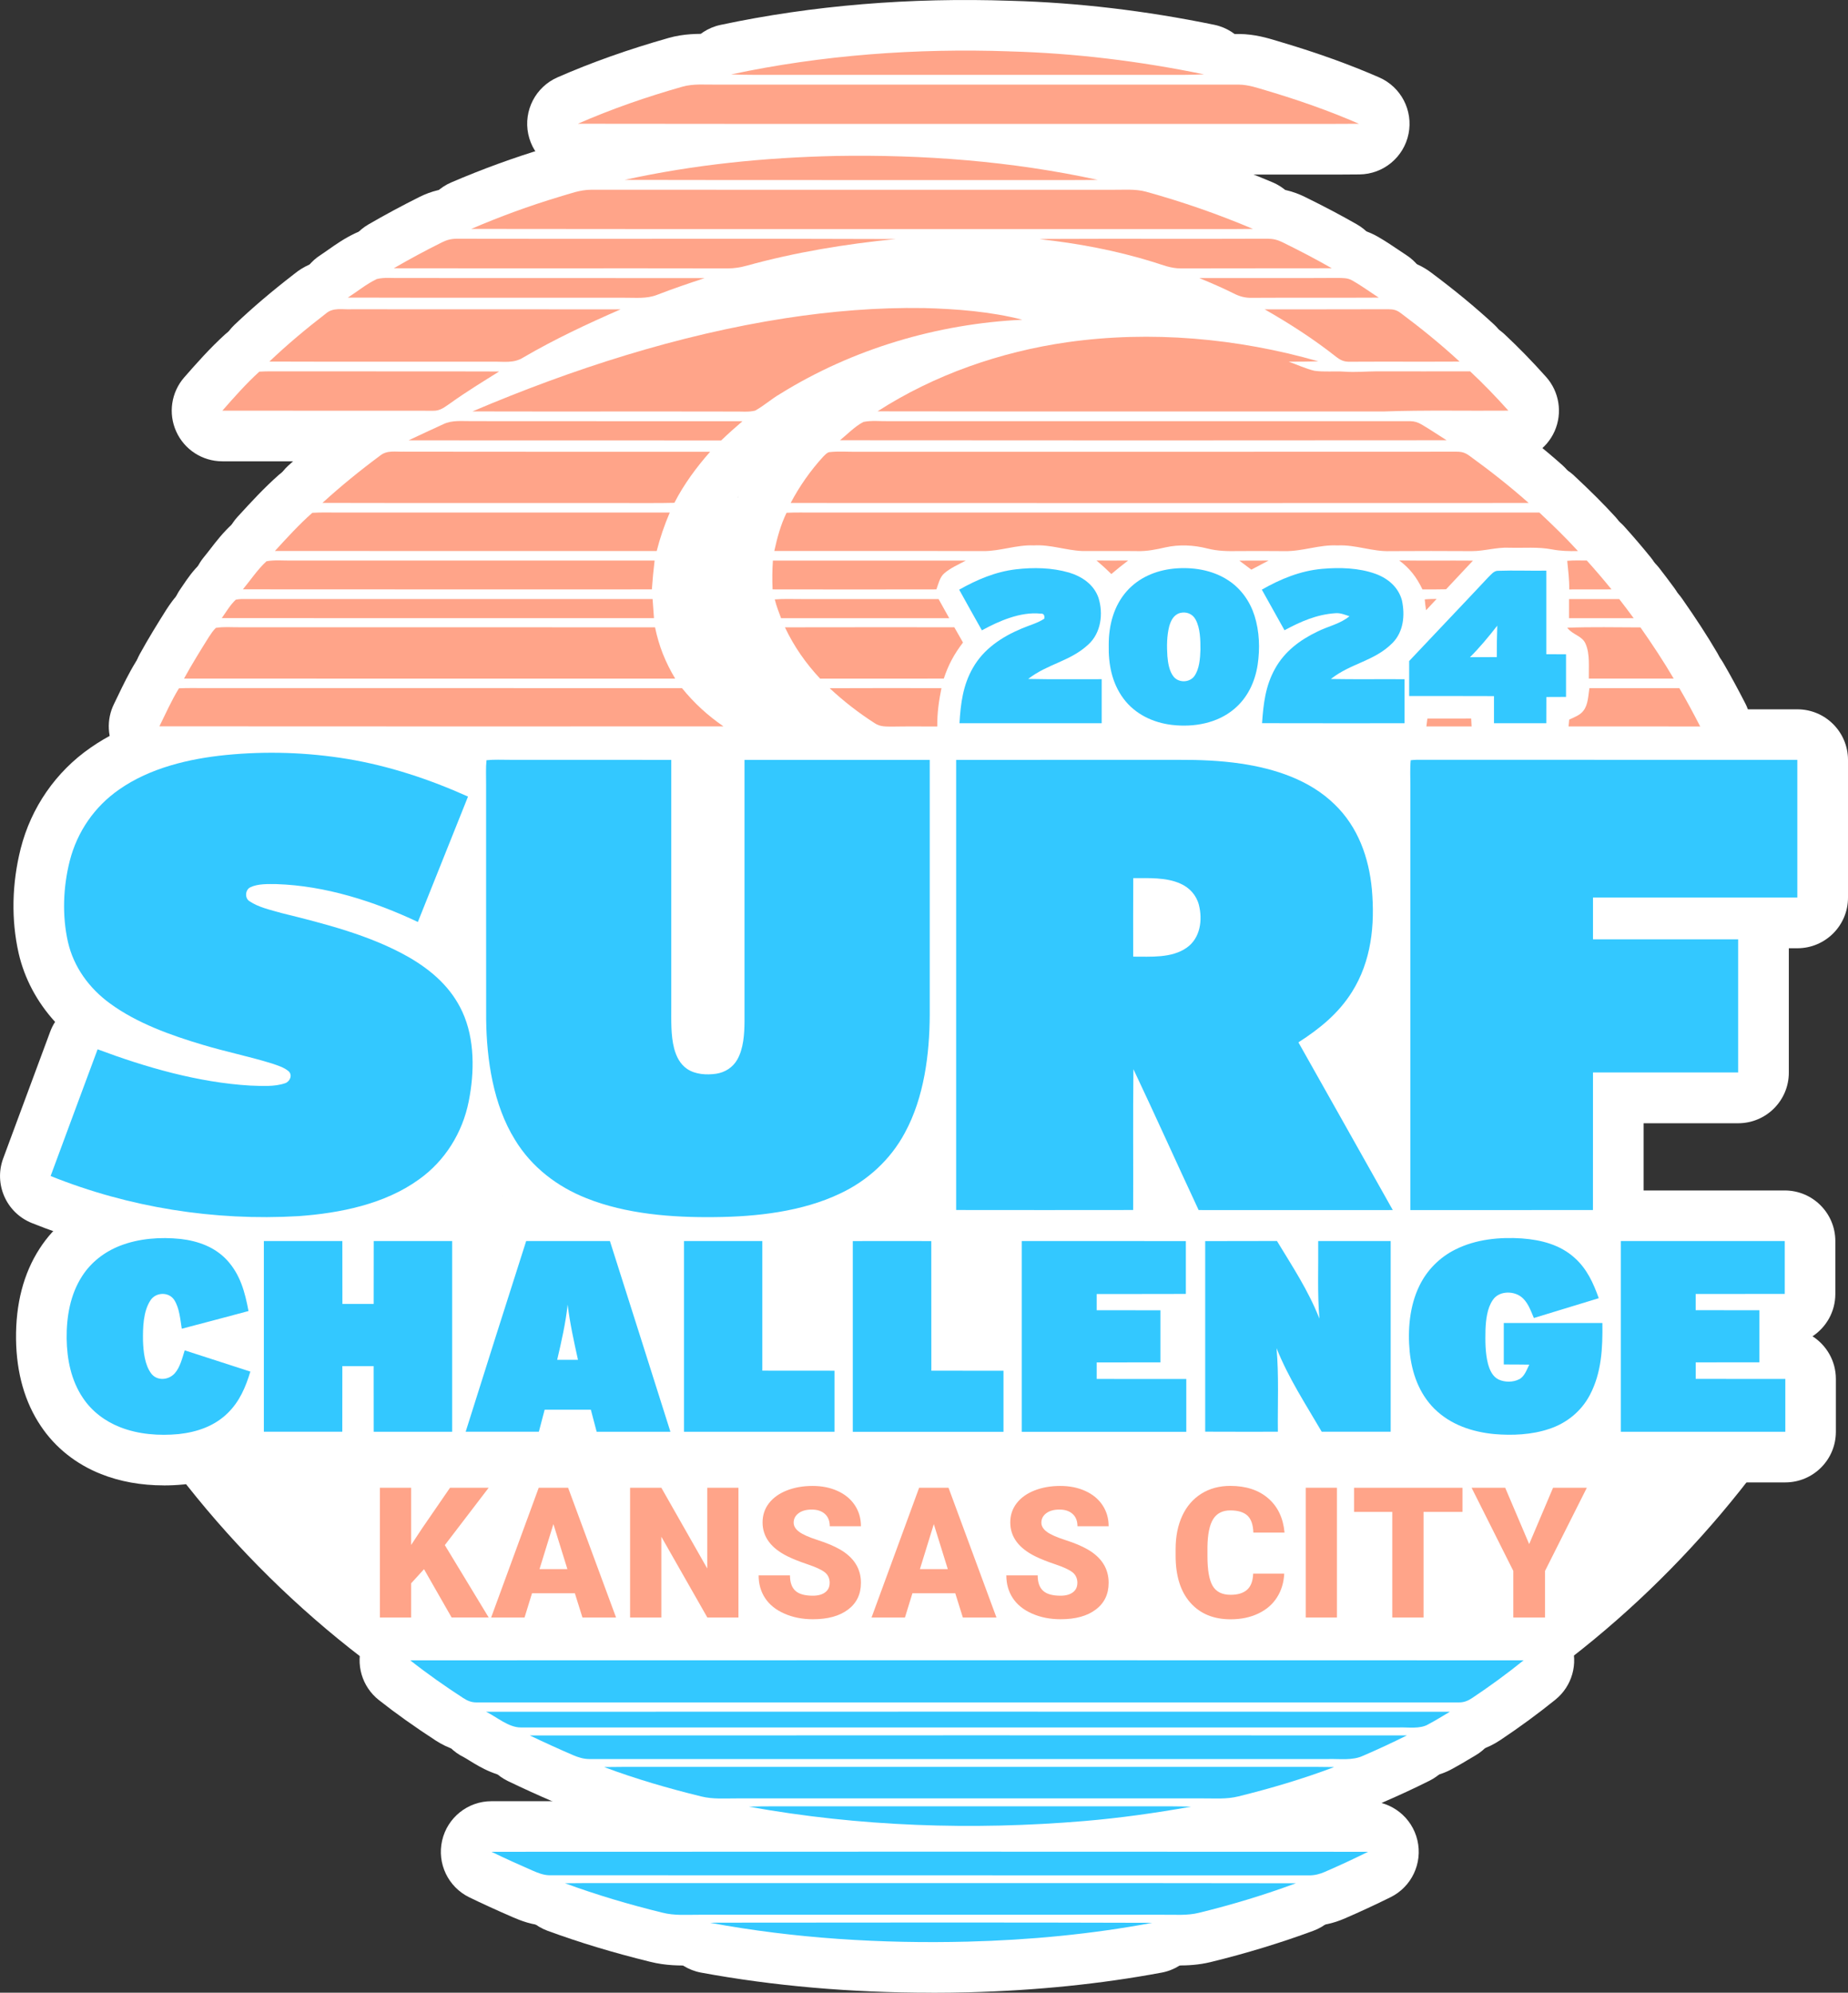 <?xml version="1.0" encoding="UTF-8"?>
<svg id="Layer_2" data-name="Layer 2" xmlns="http://www.w3.org/2000/svg" viewBox="0 0 647.72 698.4">
  <rect x="0" y="0" width="647.72" height="698.4" fill="#333333" stroke="none"/>
  <defs>
    <style>
      .cls-1, .cls-2, .cls-3, .cls-4 {
        stroke-width: 0px;
      }

      .cls-1, .cls-5 {
        opacity: .8;
      }

      .cls-1, .cls-4 {
        fill: #00baff;
      }

      .cls-2 {
        fill: #ffa489;
      }

      .cls-3 {
        fill: #fff;
      }
    </style>
  </defs>
  <g id="Layer_3" data-name="Layer 3">
    <g>
      <g>
        <g>
          <path class="cls-3" d="M517.94,479.24c-22.33-2.82-44.43-5.57-66.97-6.3-22.48-.73-44.98-.37-67.47-.27-45.99.21-91.93-1.84-137.91-2.24-46.1-.4-92.41.97-137.97,8.52-11.06,1.83-22.02,4.19-33.08,6-10.27,1.68-20.57,3.12-30.86,4.68,61.5,97.98,170.51,163.12,294.73,163.12s227.77-61.93,290.03-155.84c-37.11-3.88-73.48-13-110.5-17.67Z"/>
          <g>
            <g>
              <path class="cls-3" d="M273.61,26.23c45,0,90,0,135,0,4.47.02,8.94.04,13.41-.17-22.46-4.63-45.25-7.44-68.18-8.05-32.75-1.13-65.53,1.25-97.61,8.08,5.79.23,11.59.14,17.38.15Z"/>
              <path class="cls-3" d="M412.59,43.99c-1.39,0-2.73,0-4.02-.01h-44.96c-30,0-60.01,0-90.01,0-.26,0-.51,0-.76,0-1.1,0-2.2,0-3.3,0-4.54.01-9.22.03-14.02-.17-8.94-.36-16.21-7.31-16.97-16.22-.76-8.91,5.24-17,13.99-18.86C284.65,1.9,318.91-.95,354.38.28c23.23.63,47.19,3.46,71.22,8.41,8.76,1.81,14.81,9.85,14.11,18.77-.7,8.92-7.93,15.92-16.86,16.34-3.54.16-7.01.2-10.25.2Z"/>
            </g>
            <g>
              <path class="cls-3" d="M456.44,43.41c6.62-.02,13.24.05,19.86-.04-10.47-4.57-21.31-8.35-32.26-11.6-3.35-.98-6.38-2.09-9.92-2.13-60.95.02-121.93,0-182.88,0-4.04.05-8.22-.38-12.09.73-12.49,3.56-24.72,7.78-36.62,12.98,84.63.12,169.28.02,253.91.05Z"/>
              <path class="cls-3" d="M301.93,61.17c-33.06,0-66.41-.01-99.43-.06-8.39-.01-15.63-5.9-17.35-14.12-1.71-8.22,2.56-16.51,10.25-19.88,11.98-5.25,24.7-9.76,38.88-13.79,5.46-1.57,10.61-1.49,14.37-1.43.8.01,1.59.03,2.38.02.07,0,.14,0,.2,0h52.43c43.48,0,86.97,0,130.44,0,.07,0,.13,0,.2,0,5.52.06,10.03,1.43,13.33,2.43.46.14.92.28,1.38.42.03,0,.05.01.08.02,12.74,3.79,23.96,7.83,34.31,12.35,7.66,3.35,11.94,11.58,10.29,19.78-1.66,8.19-8.81,14.12-17.16,14.22-4.47.06-8.96.05-13.29.04-2.25,0-4.5,0-6.75,0h-.05c-31.92-.01-63.84,0-95.76,0-19.38,0-39.01,0-58.74,0Z"/>
            </g>
            <g>
              <path class="cls-3" d="M292.89,54.66c-24.94.56-49.62,3.02-74,8.39,52.17.12,104.36.02,156.54.06,3.1,0,6.21-.02,9.31-.07-30.1-6.56-61.09-8.91-91.85-8.38Z"/>
              <path class="cls-3" d="M375.44,80.85c-20.88-.02-41.75-.01-62.61,0-30.8,0-62.64.02-93.97-.06-9.05-.02-16.63-6.85-17.6-15.85-.97-9,4.99-17.28,13.83-19.22,24.07-5.29,49.39-8.17,77.41-8.8.03,0,.06,0,.09,0,34.19-.59,66.47,2.36,95.94,8.78,8.8,1.92,14.77,10.12,13.88,19.08-.89,8.96-8.34,15.84-17.35,15.99-2.83.05-5.88.07-9.62.07Z"/>
            </g>
            <g>
              <path class="cls-3" d="M418.64,80.28c6.83,0,13.68.05,20.51-.05-12.2-5.17-24.72-9.53-37.5-13.05-3.85-1.05-8.32-.61-12.33-.66-60.66,0-121.45.02-182.09-.02-4.03.02-7.46,1.39-11.28,2.5-10.48,3.14-20.74,6.93-30.79,11.23,84.48.12,168.98.02,253.47.05Z"/>
              <path class="cls-3" d="M264.13,98.04c-32.91,0-66.12-.01-98.99-.06-8.42-.01-15.67-5.94-17.36-14.19-1.69-8.25,2.65-16.55,10.39-19.86,10.94-4.69,21.94-8.7,32.68-11.92.05-.01.09-.03.14-.04.65-.19,1.29-.39,1.92-.58,3.52-1.09,8.34-2.59,14.21-2.62.04,0,.08,0,.11,0,39.08.03,78.23.02,117.37.02,21.58,0,43.15,0,64.71,0,.08,0,.16,0,.24,0,.82.01,1.66,0,2.51-.02,3.97-.07,8.91-.15,14.25,1.31,13.53,3.73,26.88,8.38,39.75,13.83,7.73,3.27,12.11,11.51,10.49,19.75-1.61,8.24-8.78,14.22-17.17,14.33-4.95.07-9.91.06-14.71.05-2.01,0-4.01,0-6.02,0h-.03c-31.94-.01-63.89,0-95.83,0-19.36,0-38.96,0-58.67,0Z"/>
            </g>
            <g>
              <path class="cls-3" d="M255.12,94.07c2.25,0,4.41-.35,6.58-.95,17.1-4.72,34.57-7.59,52.21-9.34-51.24-.21-102.51,0-153.75-.11-1.97-.02-3.56.41-5.31,1.29-5.7,2.85-11.32,5.86-16.83,9.06,39.02.07,78.07-.03,117.1.05Z"/>
              <path class="cls-3" d="M255.12,111.81h-.04c-19.92-.04-40.18-.03-59.78-.03-18.78,0-38.21.01-57.32-.02-8.02-.01-15.03-5.4-17.1-13.14-2.08-7.74,1.29-15.91,8.22-19.94,5.67-3.29,11.66-6.52,17.82-9.6,4.25-2.14,8.62-3.21,13.33-3.16,22.44.05,45.26.04,67.34.02,28.31-.02,57.58-.03,86.38.08,9.44.04,17.2,7.47,17.65,16.9.45,9.43-6.57,17.56-15.97,18.5-18.29,1.81-34.39,4.69-49.24,8.79-3.84,1.07-7.55,1.59-11.3,1.59Z"/>
            </g>
            <g>
              <path class="cls-3" d="M413.98,94.07c17.6-.07,35.22.02,52.81-.05-5.66-3.24-11.44-6.25-17.29-9.12-1.81-.89-3.34-1.25-5.37-1.24-25.67.11-51.37-.05-77.04.08-.92.02-1.84.05-2.75.08,13.47,1.46,26.79,3.97,39.74,7.97,3.35,1.03,6.32,2.34,9.9,2.28Z"/>
              <path class="cls-3" d="M413.76,111.81c-5.63,0-10.04-1.47-13.28-2.54-.53-.18-1.07-.36-1.63-.53-11.22-3.46-23.13-5.84-36.42-7.28-9.29-1.01-16.2-9.04-15.82-18.37.39-9.33,7.94-16.77,17.28-17l2.75-.08c.12,0,.24,0,.37,0,13.25-.06,26.71-.05,39.72-.04,12.24,0,24.91.02,37.33-.03h.13c4.71,0,8.89.97,13.14,3.06,6.72,3.3,12.7,6.45,18.27,9.64,6.97,3.99,10.39,12.16,8.34,19.93s-9.06,13.19-17.09,13.21c-8.61.03-17.35.03-25.81.02-8.83,0-17.96-.01-26.91.03-.12,0-.25,0-.37,0Z"/>
            </g>
            <g>
              <path class="cls-3" d="M218.84,104.36c3.94-.05,7.72.44,11.45-1,5.5-2.14,11.08-4.02,16.68-5.88-35.6-.05-71.21.02-106.81-.03-2.62.05-5.5-.3-8.05.35-3.6,1.7-6.8,4.36-10.16,6.52,32.3.08,64.6,0,96.9.05Z"/>
              <path class="cls-3" d="M223.35,122.14c-.8,0-1.57-.01-2.28-.03-.67-.01-1.34-.03-2.02-.02-.08,0-.15,0-.23,0-13.45-.02-26.89-.01-40.34,0-18.54,0-37.72.01-56.59-.04-7.86-.02-14.77-5.21-16.98-12.76-2.21-7.55.81-15.65,7.43-19.9.8-.51,1.71-1.16,2.68-1.84,2.54-1.79,5.7-4.01,9.49-5.8,1.04-.49,2.12-.88,3.23-1.16,4.17-1.06,7.84-.97,10.52-.91.52.01,1.03.03,1.53.02.13,0,.27,0,.39,0,17.79.02,35.59.02,53.38.02,17.81,0,35.62,0,53.43.02,8.7.01,16.11,6.33,17.49,14.92,1.38,8.59-3.67,16.92-11.93,19.66-5.17,1.72-10.65,3.56-15.84,5.58-5.07,1.96-9.67,2.25-13.36,2.25Z"/>
            </g>
            <g>
              <path class="cls-3" d="M468.79,97.41c-16.15.12-32.29.02-48.43.05,4.06,1.69,8.1,3.42,12.03,5.38,2.04,1.03,3.98,1.59,6.29,1.54,14.85-.09,29.72.02,44.57-.07-3.1-2.01-6.1-4.22-9.32-6.03-1.64-.94-3.31-.82-5.14-.87Z"/>
              <path class="cls-3" d="M438.37,122.13c-4.81,0-9.38-1.12-13.94-3.43-3.25-1.62-6.7-3.12-10.89-4.86-7.8-3.25-12.23-11.55-10.58-19.84,1.65-8.29,8.91-14.27,17.36-14.29,6.33-.02,12.66,0,19,0,9.63.01,19.59.02,29.35-.05.22,0,.43,0,.65,0h.53c2.43.05,7.49.13,12.84,3.17,2.75,1.55,5.22,3.23,7.41,4.7.93.63,1.86,1.26,2.79,1.86,6.59,4.26,9.59,12.34,7.4,19.87-2.2,7.53-9.08,12.72-16.92,12.77-7.48.05-15.06.04-22.39.04-7.24,0-14.73-.01-22.06.03-.18,0-.36,0-.55,0Z"/>
            </g>
            <g>
              <path class="cls-3" d="M172.55,126.77c3.94-.12,7.46.7,10.95-1.54,10.96-6.39,22.39-11.75,34.01-16.81-31.44-.06-62.9.03-94.34-.04-3.14.15-6.43-.73-8.96,1.5-6.87,5.28-13.53,10.85-19.8,16.83,26.04.1,52.09,0,78.14.05Z"/>
              <path class="cls-3" d="M176.96,144.56c-.8,0-1.53-.02-2.17-.04-.67-.02-1.3-.04-1.72-.02-.19,0-.37,0-.56,0-11.3-.02-22.61-.02-33.92-.01-14.5,0-29.49.01-44.25-.04-7.24-.03-13.74-4.45-16.42-11.18-2.68-6.73-1-14.41,4.24-19.4,6.2-5.91,13.05-11.74,20.91-17.81,7.05-5.82,14.94-5.55,18.35-5.43.34.01.8.03.97.02.29-.01.53-.02.82-.02,16.09.04,32.47.03,48.31.02,15.08,0,30.68-.01,46.03.02,8.4.02,15.63,5.92,17.34,14.14,1.7,8.22-2.59,16.52-10.29,19.87-9.02,3.93-20.78,9.26-31.93,15.74-5.93,3.65-11.74,4.14-15.71,4.14Z"/>
            </g>
            <g>
              <path class="cls-3" d="M323.76,107.96c-16.18-.27-32.45,1.09-48.43,3.55-37.58,5.82-74.78,17.8-109.73,32.67,30.6.08,61.21-.02,91.81.05,2.36-.05,4.95.26,7.25-.32,3.09-1.69,5.74-4.12,8.81-5.89,25.36-15.76,55.11-24.58,84.88-25.97-11.22-2.88-23.05-3.77-34.59-4.1Z"/>
              <path class="cls-3" d="M261.02,162.02c-.71,0-1.37-.01-1.95-.03-.44-.01-.88-.03-1.31-.02-.13,0-.26,0-.39,0-14.61-.03-29.48-.03-43.87-.02-15.71,0-31.96.01-47.95-.03-8.42-.02-15.67-5.97-17.34-14.22-1.67-8.26,2.69-16.55,10.44-19.85,39.79-16.94,78.13-28.33,113.96-33.88,17.94-2.76,35.24-4.03,51.44-3.75.07,0,.13,0,.2,0,10.66.3,24.67,1.1,38.5,4.65,8.51,2.18,14.14,10.26,13.24,19-.9,8.74-8.05,15.5-16.82,15.91-27.47,1.29-53.87,9.35-76.35,23.32-.17.11-.34.21-.52.31-.65.38-1.62,1.08-2.64,1.82-1.74,1.26-3.9,2.83-6.5,4.25-1.32.72-2.73,1.28-4.19,1.64-3,.75-5.78.89-7.98.89Z"/>
            </g>
            <g>
              <path class="cls-3" d="M468.15,124.92c1.74,1.37,2.94,1.94,5.23,1.86,12.74-.07,25.47.02,38.21-.05-6.53-6.04-13.46-11.65-20.58-16.97-1.48-1.11-2.58-1.39-4.42-1.38-14.46.06-28.87,0-43.33.04,8.67,4.95,17.04,10.33,24.89,16.51Z"/>
              <path class="cls-3" d="M473.02,144.53c-7.72,0-12.72-3.21-15.84-5.66-6.45-5.08-13.88-10-22.72-15.04-6.98-3.99-10.41-12.17-8.35-19.94,2.05-7.77,9.08-13.19,17.12-13.21,6.14-.01,12.28-.01,18.41,0,8.16,0,16.59,0,24.89-.03,5.84-.02,10.62,1.54,15.14,4.93,8.3,6.2,15.49,12.14,21.98,18.14,5.35,4.95,7.13,12.66,4.5,19.45-2.64,6.79-9.16,11.28-16.44,11.32-6.43.04-12.94.03-19.23.03-6.17,0-12.54,0-18.79.03-.22,0-.43,0-.65,0Z"/>
            </g>
            <g>
              <path class="cls-3" d="M482.67,130.15c-3.86.03-7.68.39-11.54.11-3.47-.23-7.03.19-10.46-.31-3.07-.73-6.01-2.13-8.99-3.18,3.46.02,6.93-.02,10.39-.12-28.38-8.12-58.72-10.85-88.01-6.7-23.41,3.35-46.57,11.38-66.49,24.22,59.13.11,118.28.02,177.41.05,14.55-.52,29.13-.15,43.69-.29-4.27-4.78-8.72-9.4-13.41-13.78-10.87.02-21.73.02-32.6,0Z"/>
              <path class="cls-3" d="M379.65,161.96c-23.95,0-48.16-.01-72.11-.05-7.86-.01-14.78-5.2-16.99-12.75-2.21-7.55.8-15.65,7.41-19.91,21.32-13.74,46.76-23.03,73.59-26.86,30.72-4.35,63.7-1.86,95.4,7.2,2.21.63,4.22,1.67,5.95,3,1.47.07,3.21,0,5.19-.07,1.41-.05,2.87-.11,4.43-.12.06,0,.13,0,.19,0,11.15.03,22.22.02,32.52,0,4.5,0,8.85,1.71,12.15,4.79,4.89,4.58,9.64,9.45,14.52,14.91,4.64,5.19,5.81,12.63,3,19-2.82,6.37-9.1,10.51-16.07,10.57-5.34.05-10.72.03-15.93.01-9.42-.03-18.32-.06-27.3.26-.21,0-.41.01-.64.01-23.39-.01-46.79,0-70.18,0-11.6,0-23.34,0-35.14,0Z"/>
            </g>
            <g>
              <path class="cls-3" d="M151.76,143.96c2.56.09,4.16-1.36,6.14-2.68,5.48-3.93,11.33-7.51,17.05-11.08-25.49-.08-50.97,0-76.46-.05-2.52,0-5.08-.05-7.6.11-4.64,4.21-8.83,8.96-12.95,13.67,24.5.05,49.23,0,73.82.03Z"/>
              <path class="cls-3" d="M152.01,161.71c-.16,0-.33,0-.5,0-11.73-.02-23.5-.02-35.26-.01-12.81,0-25.61,0-38.35-.02-6.96-.01-13.27-4.09-16.13-10.44-2.87-6.34-1.76-13.77,2.83-19.01,4.16-4.74,8.88-10.12,14.36-15.1,2.97-2.7,6.78-4.32,10.79-4.57,2.74-.18,5.35-.16,7.66-.15h1.13c11.06.03,22.14.02,33.22.02,14.16,0,28.81-.01,43.24.04,7.9.03,14.84,5.28,17,12.88,2.17,7.6-.96,15.72-7.66,19.91l-2.12,1.32c-4.96,3.09-9.64,6.01-13.99,9.12-.16.11-.31.22-.47.33-.2.13-.39.27-.58.4-2.49,1.74-7.56,5.29-15.18,5.29Z"/>
            </g>
            <g>
              <path class="cls-3" d="M260.23,147.63c-31.54-.04-63.09.02-94.62-.03-3.5.06-7.05-.48-10.28,1.09-4.05,1.84-8.08,3.76-12.12,5.63,36.51.07,73.05,0,109.57.04,2.42-2.31,4.91-4.54,7.45-6.73Z"/>
              <path class="cls-3" d="M252.78,172.1h-.02c-16.69-.02-33.39-.02-50.09-.01-19.5,0-39.66.01-59.48-.03-8.32-.02-15.51-5.81-17.3-13.94-1.78-8.13,2.32-16.4,9.87-19.9,1.43-.66,2.85-1.33,4.27-2,2.55-1.19,5.18-2.42,7.82-3.63,6.25-2.95,12.21-2.83,15.79-2.76.55.01,1.11.03,1.66.02.11,0,.23,0,.34,0,16.37.02,32.74.02,49.12.02,15.17,0,30.33,0,45.5.01,7.42,0,14.05,4.63,16.62,11.59,2.57,6.96.54,14.79-5.09,19.62-2.46,2.11-4.67,4.1-6.75,6.09-3.3,3.15-7.69,4.91-12.26,4.91Z"/>
            </g>
            <g>
              <path class="cls-3" d="M507.04,154.3c-2.93-1.83-5.79-3.79-8.77-5.53-1.29-.75-2.47-1.14-3.97-1.16-60.96,0-121.93,0-182.88,0-2.88.06-5.96-.32-8.78.27-3.04,1.58-5.56,4.27-8.22,6.42,70.87.07,141.75.07,212.62,0Z"/>
              <path class="cls-3" d="M400.73,172.09c-35.53,0-71.05-.02-106.33-.05-7.52,0-14.21-4.75-16.71-11.84-2.5-7.09-.27-14.98,5.58-19.71.49-.4,1.11-.94,1.76-1.52,2.26-1.99,5.36-4.73,9.42-6.84,1.44-.75,2.98-1.3,4.57-1.63,3.95-.82,7.51-.73,10.11-.67.73.02,1.42.04,1.9.03.13,0,.26,0,.38,0,60.96,0,121.92,0,182.88,0,.06,0,.12,0,.18,0,4.51.05,8.66,1.21,12.7,3.56,2.25,1.31,4.26,2.62,6.21,3.88,1.01.65,2.02,1.31,3.03,1.94,6.72,4.19,9.85,12.32,7.67,19.93-2.17,7.61-9.13,12.86-17.04,12.87-35.28.03-70.8.05-106.33.05Z"/>
            </g>
            <g>
              <path class="cls-3" d="M248.9,158.33c-35.73-.02-71.47.04-107.21-.03-3.04.13-6.01-.62-8.51,1.43-6.99,5.18-13.74,10.68-20.17,16.54,38.62.09,77.24,0,115.85.05,2.5,0,5.01-.03,7.51-.08,3.35-6.53,7.68-12.4,12.53-17.9Z"/>
              <path class="cls-3" d="M229.52,194.06c-.24,0-.47,0-.71,0-16.51-.02-33.05-.01-49.59,0-21.71,0-44.16.02-66.25-.04-7.32-.02-13.88-4.53-16.51-11.35-2.63-6.83-.81-14.57,4.6-19.5,6.58-6,13.75-11.88,21.31-17.49,6.9-5.41,14.39-5.2,17.63-5.11.33,0,.78.02.95.02.27-.01.52-.02.78-.02,22.85.04,46.09.04,68.57.03,12.87,0,25.74,0,38.61,0,6.97,0,13.29,4.09,16.16,10.44,2.87,6.35,1.75,13.8-2.86,19.03-4.41,5.01-7.7,9.67-10.05,14.27-2.97,5.8-8.89,9.51-15.41,9.65-2.85.06-5.12.09-7.24.09Z"/>
            </g>
            <g>
              <path class="cls-3" d="M510.49,158.3c-69.96.06-139.92,0-209.88.03-3.28.05-6.63-.24-9.89.12-.86.1-1.57,1.03-2.18,1.58-4.5,4.9-8.32,10.37-11.42,16.25,86.23.04,172.46.04,258.68,0-6.62-5.89-13.57-11.33-20.74-16.53-1.56-1.12-2.63-1.46-4.57-1.45Z"/>
              <path class="cls-3" d="M406.46,194.06c-43.22,0-86.44,0-129.35-.03-6.22,0-11.98-3.26-15.19-8.59s-3.39-11.95-.48-17.45c3.86-7.29,8.58-14,14.04-19.95.29-.31.59-.62.9-.91h.01c1.35-1.37,5.47-5.5,12.28-6.3.03,0,.07,0,.1-.01,3.29-.37,6.34-.31,8.79-.26,1.01.02,1.96.04,2.77.03.1,0,.19,0,.29,0,27.93,0,55.86,0,83.8,0,41.32,0,84.05,0,126.07-.03,5.62.02,10.37,1.51,14.93,4.78.02.02.05.04.07.05,8.32,6.04,15.55,11.8,22.11,17.63,5.5,4.89,7.41,12.68,4.8,19.56-2.62,6.88-9.21,11.44-16.58,11.44-42.91.02-86.13.03-129.35.03ZM510.49,158.3h0,0ZM276.55,146.96s0,0-.01.01c0,0,0,0,.01-.01ZM276.57,146.94s-.01,0-.02.01c0,0,.01,0,.02-.01ZM276.59,146.92s-.01.01-.02.02c0,0,.01-.01.02-.02Z"/>
            </g>
            <g>
              <path class="cls-3" d="M234.75,179.65c-38.73-.02-77.47,0-116.2,0-3.02,0-6.07-.09-9.09.09-4.67,4.13-8.9,8.79-13.11,13.38,44.6.05,89.21.02,133.81.02,1.2-4.66,2.69-9.06,4.58-13.48Z"/>
              <path class="cls-3" d="M155.81,210.88c-19.8,0-39.73,0-59.48-.03-7.03,0-13.39-4.17-16.22-10.6-2.83-6.44-1.59-13.94,3.16-19.12l.43-.46c4.33-4.73,8.8-9.61,14.01-14.22,2.96-2.62,6.72-4.18,10.67-4.42,2.87-.18,5.62-.16,8.04-.14.71,0,1.42.01,2.13.01,16.52,0,33.05,0,49.57,0,22.21,0,44.43,0,66.64,0,5.96,0,11.52,3,14.8,7.97,3.28,4.98,3.85,11.27,1.5,16.75-1.53,3.58-2.75,7.15-3.71,10.91-2.01,7.85-9.08,13.33-17.18,13.33h-28.91c-14.98.01-30.18.02-45.46.02Z"/>
            </g>
            <g>
              <path class="cls-3" d="M275.67,179.72c-2.08,4.28-3.28,8.77-4.3,13.4,24.4.06,48.81-.04,73.21.05,6.03.05,11.65-2.26,17.74-2,5.86-.35,11.21,1.72,16.96,1.97,6.43.04,12.87-.05,19.3.03,3.36.09,6.57-.56,9.83-1.3,4.91-1.08,9.92-.84,14.77.39,3.58.92,7.21.99,10.88.9,5.4-.05,10.8-.02,16.2.02,6.3.12,12.15-2.33,18.51-2,6.37-.32,12.19,2.23,18.51,2,9.51-.07,19.03-.05,28.54,0,4.44,0,8.65-1.4,13.11-1.2,5.3.15,10.03-.36,15.06.6,3,.58,6.02.66,9.06.57-4.3-4.7-8.86-9.14-13.52-13.49-84.79-.02-169.58,0-254.37,0-3.16,0-6.36-.08-9.51.08Z"/>
              <path class="cls-3" d="M486.47,210.93c-4.46,0-8.34-.73-11.52-1.32-2.12-.4-4.13-.77-5.27-.71-.61.03-1.22.03-1.82,0-1.24-.07-3.33.32-5.54.72-3.35.61-7.51,1.37-12.25,1.3h-1.18c-4.79-.04-9.73-.06-14.54-.02-4.53.1-9.91,0-15.58-1.46-2.32-.59-4.53-.68-6.49-.26-3.97.91-8.64,1.86-14.04,1.73-3.53-.04-7.02-.04-10.72-.03-2.78,0-5.56.01-8.34,0-.22,0-.44,0-.66-.02-3.71-.16-7.05-.78-9.73-1.27-2.17-.4-4.22-.78-5.39-.71-.61.04-1.22.04-1.84.02-1.18-.05-3.18.32-5.3.71-3.23.6-7.23,1.35-11.82,1.3-13.16-.05-26.62-.04-39.65-.04-11.16,0-22.32.01-33.47-.02-5.37-.01-10.44-2.46-13.8-6.64-3.36-4.19-4.64-9.67-3.49-14.91,1.13-5.12,2.68-11.18,5.66-17.33,2.82-5.82,8.59-9.65,15.06-9.98,2.78-.14,5.36-.13,7.86-.11.84,0,1.68.01,2.52,0,36.21,0,72.38,0,108.55,0,48.62,0,97.25,0,145.87,0,4.49,0,8.82,1.71,12.11,4.77,5.83,5.44,10.44,10.04,14.5,14.48,4.69,5.12,5.96,12.51,3.25,18.91-2.71,6.4-8.9,10.62-15.84,10.82-3.39.09-7.92.08-12.92-.89-1.68-.32-3.88-.3-6.67-.27-1.66.02-3.53.04-5.55-.02-.09,0-.19,0-.28-.01-.65-.02-2.19.2-3.54.41-2.39.36-5.36.81-8.77.81-.03,0-.06,0-.09,0-8.36-.04-18.23-.07-28.11,0-.39.01-.78.02-1.17.02Z"/>
            </g>
            <g>
              <path class="cls-3" d="M384.3,196.43c1.81,1.52,3.54,3.1,5.21,4.77,1.93-1.64,3.9-3.22,5.91-4.74-3.71.03-7.41.04-11.12-.02Z"/>
              <path class="cls-3" d="M389.52,218.94c-4.54,0-9.07-1.74-12.52-5.17-1.33-1.33-2.67-2.55-4.1-3.75-5.76-4.83-7.85-12.76-5.22-19.8,2.63-7.04,9.39-11.7,16.92-11.54,3.06.05,6.35.06,10.68.02,7.66-.08,14.47,4.78,16.94,12.02,2.47,7.24.02,15.24-6.07,19.86-1.82,1.38-3.5,2.73-5.13,4.11-3.33,2.84-7.42,4.24-11.5,4.24Z"/>
            </g>
            <g>
              <path class="cls-3" d="M93.42,196.71c-3.15,2.86-5.55,6.6-8.29,9.85,47.77.05,95.57.02,143.35.02.23-3.39.56-6.75.96-10.11-42.35-.02-84.74,0-127.09,0-2.93.05-6.05-.29-8.93.25Z"/>
              <path class="cls-3" d="M147.12,224.34c-20.61,0-41.42,0-62.01-.03-6.89,0-13.16-4.01-16.06-10.25-2.91-6.25-1.94-13.61,2.49-18.89.66-.78,1.38-1.73,2.16-2.73,2.01-2.61,4.51-5.86,7.79-8.84,2.43-2.21,5.44-3.71,8.67-4.31,3.82-.72,7.3-.63,9.85-.57.77.02,1.49.04,2.02.03.11,0,.22,0,.33,0,18.07,0,36.14,0,54.21,0,24.3,0,48.6,0,72.89,0,5.08,0,9.91,2.18,13.28,5.98,3.37,3.8,11.87-13.43,15.86-10.3,6.52,5.11,19.45,72.94,12.98,74.11-9.18,1.66-33.76-24.2-43.09-24.2h0c-15.88,0-31.77,0-47.65,0-11.12,0-22.39,0-33.71,0Z"/>
            </g>
            <g>
              <path class="cls-3" d="M270.79,206.57c19.14.02,38.28.04,57.42,0,.67-1.86,1.19-4.31,2.75-5.63,2.17-1.88,5.05-3.12,7.56-4.47-22.54,0-45.07,0-67.62,0-.23,3.39-.27,6.71-.11,10.1Z"/>
              <path class="cls-3" d="M301.03,224.34c-10.33,0-20.46-.01-30.25-.02-9.46-.01-17.25-7.45-17.7-16.9-.19-4.06-.15-8.04.13-12.15.64-9.3,8.36-16.53,17.69-16.53,12.93,0,25.86,0,38.79,0,9.61,0,19.22,0,28.84,0h0c8.13,0,15.22,5.52,17.2,13.4,1.99,7.88-1.63,16.11-8.79,19.96-.7.38-1.42.75-2.16,1.12-.05.02-.09.05-.14.07-2.71,6.63-9.17,11.01-16.38,11.03-9.15.02-18.26.03-27.23.03Z"/>
            </g>
            <g>
              <path class="cls-3" d="M434.38,196.49c1.4,1.05,2.81,2.1,4.21,3.16,2.01-1.06,4.03-2.13,6.05-3.19-3.42,0-6.84,0-10.26.03Z"/>
              <path class="cls-3" d="M438.6,217.39c-3.78,0-7.53-1.2-10.67-3.57-1.39-1.04-2.78-2.08-4.16-3.12-6.1-4.56-8.61-12.51-6.24-19.75,2.38-7.24,9.12-12.15,16.74-12.2,3.46-.02,6.92-.03,10.38-.03,8.17,0,15.28,5.58,17.23,13.51,1.95,7.93-1.77,16.17-9.01,19.96-1.96,1.03-3.92,2.06-5.88,3.1l-.1.05c-2.61,1.38-5.45,2.06-8.29,2.06Z"/>
            </g>
            <g>
              <path class="cls-3" d="M498.57,206.59c2.76.02,5.52,0,8.28-.05,3.12-3.36,6.29-6.68,9.41-10.04-8.62-.07-17.23.05-25.85-.07,3.8,2.87,6.1,5.89,8.16,10.17Z"/>
              <path class="cls-3" d="M500.61,224.34c-.7,0-1.41,0-2.13,0-6.78-.04-12.94-3.93-15.88-10.04-1.06-2.2-1.69-2.82-2.86-3.71-6.12-4.62-8.59-12.65-6.1-19.91,2.48-7.26,9.34-12.12,17.02-11.99,4.66.06,9.46.06,14.1.05,3.81,0,7.74-.01,11.66.02,7.03.06,13.37,4.26,16.15,10.72,2.78,6.46,1.49,13.95-3.29,19.1-1.52,1.64-3.06,3.27-4.59,4.9-1.61,1.71-3.21,3.41-4.81,5.13-3.28,3.54-7.85,5.59-12.67,5.68-2.16.04-4.33.06-6.59.06Z"/>
            </g>
            <g>
              <path class="cls-3" d="M549.3,196.56c.33,3.35.76,6.65.7,10.03,4.94,0,9.88.02,14.82-.02-2.79-3.46-5.68-6.82-8.66-10.12-2.28,0-4.59-.1-6.87.11Z"/>
              <path class="cls-3" d="M557.4,224.33c-1.24,0-2.47,0-3.71,0h-3.69c-4.76,0-9.32-1.92-12.66-5.31-3.34-3.4-5.17-7.99-5.08-12.76.03-1.71-.18-3.75-.43-6.12-.06-.61-.13-1.22-.19-1.84-.47-4.71.97-9.4,3.98-13.05,3.01-3.65,7.35-5.94,12.06-6.37,2.69-.25,5.08-.22,7.19-.19.45,0,.91.01,1.36.01,5,.02,9.76,2.15,13.11,5.86,3.26,3.61,6.38,7.27,9.28,10.85,4.28,5.3,5.15,12.59,2.23,18.75-2.92,6.16-9.11,10.1-15.92,10.15-2.51.02-5.02.02-7.53.02Z"/>
            </g>
            <g>
              <path class="cls-3" d="M374.67,200.66c-5.96-1.74-12.45-1.85-18.58-1.14-7.17.85-13.66,3.62-19.9,7.14,2.63,4.76,5.28,9.51,7.96,14.25,5.99-3.28,13.52-6.56,20.47-5.86,1.13-.1,1.6.49,1.4,1.78-2.37,1.57-5.36,2.34-7.97,3.47-6.91,2.9-13.29,7.12-17.06,13.78-3.49,6.06-4.29,12.53-4.69,19.39,16.62.03,33.23.02,49.84,0,.02-5.15.02-10.29,0-15.44-8.59-.05-17.18.11-25.76-.09,6.85-5.34,14.64-6.12,21.04-12.03,4.51-4.06,5.35-10.87,3.59-16.42-1.66-4.69-5.75-7.44-10.34-8.84Z"/>
              <path class="cls-3" d="M358.7,271.23c-7.48,0-14.96,0-22.44-.02-4.88,0-9.54-2.03-12.88-5.58-3.34-3.55-5.08-8.33-4.79-13.2.51-8.65,1.7-17.93,7-27.16.11-.2.23-.39.34-.59-1.74-3.1-3.5-6.26-5.26-9.45-4.71-8.53-1.67-19.26,6.82-24.04,9.44-5.32,17.87-8.27,26.53-9.3,9.39-1.09,18-.5,25.64,1.73.06.02.12.04.18.05,10.75,3.27,18.53,10.34,21.91,19.9.06.18.13.37.18.55,2.61,8.24,2.16,16.83-.96,24.15,1.84,2.78,2.91,6.12,2.92,9.7.02,5.18.02,10.36,0,15.54-.03,9.77-7.96,17.68-17.74,17.69h-7.5c-6.64,0-13.29.01-19.94.01Z"/>
            </g>
            <g>
              <path class="cls-3" d="M430.53,203.41c-5.67-3.73-12.74-4.78-19.39-4.1-6.15.67-11.96,3.14-16.15,7.79-4.67,5.25-6.43,12.1-6.4,19.01-.14,6.7,1.1,13.22,5.15,18.71,4.08,5.49,10.44,8.49,17.13,9.26,7.53.86,15.73-.57,21.65-5.56,4.71-3.92,7.34-9.52,8.26-15.51.85-5.68.64-11.7-1.09-17.2-1.59-5.03-4.74-9.5-9.18-12.4Z"/>
              <path class="cls-3" d="M415.1,272.06c-2.04,0-4.12-.12-6.22-.36-12.16-1.39-22.59-7.18-29.37-16.3-5.95-8.06-8.85-17.95-8.65-29.43,0-12.06,3.76-22.66,10.89-30.67,6.85-7.62,16.58-12.44,27.47-13.62.04,0,.07,0,.11-.01,11.4-1.18,22.39,1.28,30.95,6.91,7.68,5.03,13.49,12.8,16.36,21.89,2.43,7.73,3.02,16.42,1.72,25.16-1.67,10.87-6.65,20.01-14.42,26.49-7.74,6.5-17.81,9.94-28.83,9.94ZM413.02,216.96c-1.28.15-3.56.6-4.83,2.01-1.62,1.82-1.86,5.21-1.85,7.07,0,.15,0,.3,0,.45-.11,5.37,1.24,7.2,1.69,7.8.81,1.09,2.64,1.91,4.87,2.17,3.44.39,6.66-.2,8.21-1.5.03-.02.06-.05.09-.07,1.37-1.14,1.88-3.34,2.07-4.55.5-3.33.33-6.61-.47-9.18-.4-1.27-1.12-2.33-1.96-2.88l-.05-.03c-1.69-1.11-4.59-1.59-7.76-1.27Z"/>
            </g>
            <g>
              <path class="cls-3" d="M492.28,238.05c-8.61-.05-17.22.08-25.83-.08,7.11-5.6,15.17-6.16,21.62-12.63,3.88-3.94,4.41-9.71,3.3-14.9-1.21-4.61-4.85-7.7-9.2-9.3-5.89-2.14-12.63-2.32-18.81-1.77-7.61.69-14.53,3.53-21.11,7.29,2.64,4.75,5.28,9.5,7.95,14.23,5.67-3.06,11.29-5.53,17.81-5.97,1.81-.15,3.29.52,4.96,1.06-3.43,2.79-7.39,3.46-11.26,5.39-6.11,2.93-11.47,6.94-14.81,12.96-3.39,6.02-4.12,12.37-4.57,19.13,16.65.05,33.3.02,49.94.02.02-5.15.02-10.28,0-15.43Z"/>
              <path class="cls-3" d="M463.9,271.23c-7.19,0-14.43,0-21.62-.03-4.9-.01-9.58-2.06-12.93-5.64s-5.06-8.4-4.73-13.29c.54-7.97,1.55-17.26,6.79-26.59.19-.33.37-.66.57-.99-1.75-3.13-3.5-6.27-5.24-9.41-4.72-8.49-1.72-19.2,6.72-24.02,9.78-5.58,19.03-8.71,28.29-9.55,10.23-.91,18.88,0,26.49,2.77,10.32,3.79,17.69,11.61,20.28,21.45.07.26.13.53.19.79,1.65,7.69,1.03,15.12-1.65,21.51,1.86,2.8,2.95,6.15,2.96,9.76.02,5.18.02,10.35,0,15.53-.03,9.78-7.96,17.69-17.74,17.69h-14.21c-4.67,0-9.41,0-14.17,0Z"/>
            </g>
            <g>
              <path class="cls-3" d="M523.64,253.48c6.11,0,12.22,0,18.33,0,0-3.06,0-6.13.02-9.2,2.3,0,4.61-.02,6.9-.03.02-4.98.02-9.96,0-14.94-2.31,0-4.61,0-6.92-.02-.02-9.76,0-19.52,0-29.29-5.63.08-11.27-.15-16.89.05-1.54-.06-2.56,1.45-3.59,2.41-9.13,9.8-18.42,19.46-27.59,29.21-.02,4.09-.02,8.18,0,12.27,9.91.03,19.82-.04,29.73.03,0,3.17,0,6.34,0,9.51Z"/>
              <path class="cls-3" d="M532.8,271.22c-3.06,0-6.12,0-9.19,0-6.83,0-12.76-3.88-15.72-9.54-.51,0-1.01,0-1.51,0-4.18,0-8.36,0-12.55,0-9.74-.03-17.63-7.9-17.69-17.64-.02-4.14-.02-8.33,0-12.46.03-4.48,1.74-8.78,4.81-12.05,3.98-4.24,7.99-8.47,12-12.69,5.12-5.39,10.41-10.97,15.54-16.47.24-.25.48-.5.73-.74l.1-.11c4.56-4.76,9.77-7.18,15.51-7.21,3.49-.11,6.86-.08,10.12-.05,2.35.02,4.57.04,6.74,0,4.76-.04,9.33,1.76,12.71,5.1,3.38,3.33,5.29,7.88,5.3,12.63,0,4.17,0,8.34,0,12.52,0,.91,0,1.83,0,2.74,4.21,3.24,6.92,8.32,6.93,14.04,0,5.01,0,10.01,0,15.02-.02,6.08-3.1,11.45-7.78,14.63-2.3,7.12-8.98,12.27-16.87,12.28-3.06,0-6.12,0-9.19,0ZM541.38,253.48h0,0ZM523.48,226.22c.09,0,.18,0,.27,0,.16,0,.32,0,.48,0,0-.27,0-.54,0-.8-.25.26-.5.53-.75.79ZM509.44,189.43s-.03.03-.05.05c.02-.02.03-.03.05-.05Z"/>
            </g>
            <g>
              <path class="cls-3" d="M229.23,216.66c-.17-2.24-.33-4.47-.49-6.7-48.06,0-96.12,0-144.17,0-.65.02-1.28.09-1.9.22-1.97,1.82-3.38,4.3-4.93,6.47,50.5.03,101,0,151.49.02Z"/>
              <path class="cls-3" d="M143.51,234.41c-21.93,0-43.85,0-65.78-.02-6.65,0-12.73-3.72-15.77-9.63-3.04-5.91-2.52-13.02,1.35-18.43.31-.43.6-.87.9-1.32,1.45-2.15,3.43-5.1,6.41-7.85,2.34-2.17,5.23-3.67,8.35-4.33,1.59-.34,3.26-.54,4.97-.6.21,0,.41-.03.63-.01,35.89.01,71.79,0,107.69,0h36.48c9.3,0,17.02,7.18,17.7,16.46l.03.43c.15,2.07.3,4.14.46,6.21.37,4.93-1.32,9.78-4.68,13.41-3.36,3.62-8.07,5.68-13.01,5.68h0c-18.26,0-36.52,0-54.78,0-10.31,0-20.63,0-30.94,0Z"/>
            </g>
            <g>
              <path class="cls-3" d="M328.97,209.95c-15.88.02-31.77,0-47.65,0-3.24.02-6.52-.15-9.75.11.52,2.24,1.41,4.42,2.2,6.58,19.65.02,39.29.02,58.94,0-1.23-2.24-2.48-4.47-3.73-6.7Z"/>
              <path class="cls-3" d="M303.25,234.41c-9.83,0-19.66,0-29.5-.02-7.45,0-14.1-4.67-16.65-11.67-.14-.38-.28-.76-.42-1.14-.76-2.04-1.7-4.57-2.38-7.47-1.18-5.03-.11-10.32,2.94-14.5,3.04-4.18,7.75-6.82,12.9-7.23,3.04-.25,5.86-.21,8.35-.18.91.01,1.81.02,2.71.02.04,0,.09,0,.13,0h12.06c11.86,0,23.72,0,35.58,0h.02c6.42,0,12.34,3.47,15.48,9.07,1.27,2.27,2.55,4.54,3.81,6.83,3.02,5.5,2.92,12.18-.27,17.58-3.19,5.4-9,8.71-15.27,8.71h-.71c-9.59,0-19.17,0-28.76,0Z"/>
            </g>
            <g>
              <path class="cls-3" d="M503.53,209.9c-1.39.03-2.78.03-4.17.17.08,1.27.29,2.55.47,3.8,1.25-1.31,2.48-2.63,3.7-3.97Z"/>
              <path class="cls-3" d="M499.84,231.61c-1.81,0-3.64-.28-5.42-.85-6.48-2.08-11.2-7.68-12.15-14.42l-.1-.68c-.18-1.23-.41-2.76-.51-4.53-.58-9.51,6.46-17.77,15.93-18.73,1.85-.19,3.52-.22,4.86-.24h.69c7.1-.16,13.59,3.91,16.54,10.36,2.94,6.45,1.76,14.04-3.01,19.29-1.31,1.45-2.65,2.89-3.99,4.29-3.4,3.57-8.07,5.5-12.85,5.5Z"/>
            </g>
            <g>
              <path class="cls-3" d="M549.94,216.65c7.55,0,15.1.02,22.66,0-1.66-2.25-3.34-4.48-5.05-6.69-5.87,0-11.74,0-17.61,0,0,2.23,0,4.46,0,6.69Z"/>
              <path class="cls-3" d="M563.49,234.41c-2.26,0-4.53,0-6.79,0h-6.76c-9.77,0-17.71-7.91-17.74-17.68,0-2.25,0-4.5,0-6.75,0-9.79,7.93-17.73,17.72-17.74,5.89,0,11.77-.02,17.66,0,5.47,0,10.64,2.54,13.99,6.86,1.75,2.25,3.54,4.62,5.32,7.05,3.96,5.38,4.56,12.53,1.56,18.49-3,5.97-9.1,9.74-15.78,9.77-3.06.01-6.12.02-9.18.02Z"/>
            </g>
            <g>
              <path class="cls-3" d="M236.66,237.84c-3.47-5.82-5.68-11.33-7.06-17.98-48.58-.04-97.18,0-145.76-.02-2.69.03-5.51-.24-8.16.22-.95.91-1.71,2.08-2.44,3.18-3.02,4.8-5.99,9.62-8.72,14.59,57.38.04,114.77.02,172.15.02Z"/>
              <path class="cls-3" d="M150.86,255.59c-28.76,0-57.69,0-86.36-.02-6.27,0-12.07-3.32-15.26-8.72-3.19-5.4-3.29-12.08-.27-17.57,3.09-5.63,6.4-10.94,9.25-15.48.06-.1.13-.2.2-.3,1.04-1.58,2.59-3.95,4.98-6.24,2.54-2.44,5.76-4.07,9.23-4.67,3.58-.62,6.83-.56,9.21-.51.6.01,1.2.03,1.8.02.07,0,.14,0,.21,0,23.16.01,46.32.01,69.48,0,25.43,0,50.86,0,76.29.01,8.4,0,15.65,5.91,17.36,14.14.96,4.62,2.39,8.24,4.93,12.5,3.27,5.48,3.34,12.3.19,17.85-3.15,5.55-9.04,8.98-15.43,8.98h-19.36c-21.89,0-44.11,0-66.44,0Z"/>
            </g>
            <g>
              <path class="cls-3" d="M337.53,225.19c-1.02-1.78-2.03-3.56-3.05-5.35-19.79,0-39.57-.03-59.36.02,3.14,6.67,7.3,12.62,12.33,17.99,14.45-.03,28.9.02,43.35-.02,1.59-4.81,3.66-8.62,6.73-12.64Z"/>
              <path class="cls-3" d="M287.45,255.6c-4.91,0-9.59-2.03-12.95-5.61-6.42-6.85-11.61-14.45-15.43-22.57-2.58-5.49-2.18-11.92,1.06-17.04,3.24-5.13,8.88-8.24,14.95-8.25,14.16-.03,28.54-.03,42.45-.02h16.95c6.37,0,12.25,3.42,15.4,8.94l3.05,5.34c3.55,6.21,3.02,13.93-1.33,19.61-1.92,2.5-3.03,4.58-3.96,7.4-2.39,7.25-9.16,12.16-16.8,12.18-7.58.02-15.16.02-22.74.01-6.87,0-13.74,0-20.62,0h-.04Z"/>
            </g>
            <g>
              <path class="cls-3" d="M549.31,220c1.93,2.55,5.21,2.82,6.41,5.59,1.61,3.6,1.07,8.37,1.16,12.24,9.91,0,19.83.02,29.75,0-3.62-6.15-7.55-12.1-11.65-17.94-8.55-.02-17.13-.22-25.67.11Z"/>
              <path class="cls-3" d="M571.75,255.59c-4.96,0-9.93,0-14.89,0-9.64,0-17.51-7.72-17.72-17.36-.03-1.18-.01-2.32,0-3.32,0-.02,0-.03,0-.05-1.3-1.07-2.68-2.42-3.98-4.13-3.99-5.27-4.72-12.33-1.89-18.31,2.83-5.98,8.75-9.89,15.36-10.14,6.83-.26,13.59-.21,20.13-.16,2.09.02,4.17.03,6.26.04,5.77.02,11.17,2.83,14.48,7.55,4.84,6.91,8.91,13.16,12.41,19.13,3.22,5.48,3.27,12.27.12,17.79s-9.01,8.94-15.37,8.95c-4.97.01-9.94.02-14.91.02ZM543.74,237.98h0,0Z"/>
            </g>
            <g>
              <path class="cls-3" d="M253.57,254.58c-5.61-3.88-10.24-8.11-14.53-13.4-55.85-.03-111.7,0-167.55-.02-2.92,0-5.86-.07-8.77.08-2.6,4.25-4.65,8.86-6.85,13.32,65.9.06,131.8.02,197.7.02Z"/>
              <path class="cls-3" d="M139.97,272.34c-28.01,0-56.19,0-84.12-.03-6.13,0-11.82-3.17-15.05-8.37-3.23-5.2-3.56-11.71-.85-17.2.48-.97.95-1.96,1.42-2.94,1.75-3.64,3.74-7.77,6.21-11.81,3.06-5,8.39-8.17,14.25-8.46,2.7-.14,5.21-.12,7.63-.11.68,0,1.35,0,2.03,0,23.83,0,47.65,0,71.47,0,32.03,0,64.06,0,96.09.01,5.34,0,10.4,2.41,13.76,6.56,3.18,3.92,6.53,7,10.85,9.99,6.38,4.42,9.16,12.47,6.84,19.88-2.31,7.41-9.17,12.46-16.94,12.46h-47.18c-21.88.01-44.1.02-66.42.02Z"/>
            </g>
            <g>
              <path class="cls-3" d="M306.5,253.42c2.02,1.39,4.12,1.2,6.45,1.23,5.18-.09,10.37-.04,15.55-.03-.05-4.56.56-8.98,1.47-13.44-13.07,0-26.13-.05-39.19.02,4.84,4.54,10.14,8.62,15.71,12.22Z"/>
              <path class="cls-3" d="M312.95,272.39c-.08,0-.16,0-.24,0h-.64c-2.98,0-9.13-.02-15.34-4.16-6.53-4.22-12.62-8.96-18.08-14.09-5.3-4.97-7.03-12.66-4.38-19.42,2.65-6.76,9.16-11.22,16.42-11.26,10.21-.05,20.56-.04,30.57-.03h8.73c5.33.01,10.38,2.41,13.75,6.55,3.37,4.13,4.7,9.56,3.62,14.78-.79,3.84-1.14,6.9-1.11,9.65.06,4.75-1.79,9.32-5.13,12.69-3.34,3.37-7.89,5.27-12.64,5.26-1.26,0-2.53,0-3.79-.01-3.95-.01-7.68-.03-11.42.04-.11,0-.21,0-.32,0Z"/>
            </g>
            <g>
              <path class="cls-3" d="M555,249.06c-1.17,1.6-3.27,2.31-5,3.14-.08.79-.15,1.59-.22,2.38,15.37,0,30.76.02,46.13.02-2.33-4.54-4.74-9.03-7.31-13.44h-31.52c-.39,2.51-.45,5.82-2.08,7.89Z"/>
              <path class="cls-3" d="M595.91,272.35c-6.86,0-13.72,0-20.57-.01-8.52,0-17.04-.01-25.55-.01h0c-4.97,0-9.72-2.09-13.08-5.75-3.36-3.67-5.03-8.58-4.6-13.54v-.13c.08-.81.15-1.61.23-2.42.5-5.14,3.21-9.76,7.33-12.71,1.61-8.3,8.9-14.35,17.42-14.35h31.52c6.31,0,12.15,3.35,15.33,8.8,2.48,4.25,5.02,8.92,7.77,14.27,2.83,5.5,2.58,12.07-.64,17.35-3.22,5.28-8.96,8.5-15.14,8.5Z"/>
            </g>
            <g>
              <path class="cls-3" d="M499.96,254.59c5.28,0,10.55.02,15.84,0-.05-.91-.11-1.83-.15-2.75-5.11.02-10.23,0-15.34.02-.12.91-.22,1.82-.34,2.73Z"/>
              <path class="cls-3" d="M510.52,272.34c-1.77,0-3.53,0-5.3,0h-5.26c-5.1,0-9.95-2.19-13.31-6.02-3.37-3.82-4.93-8.91-4.29-13.97l.34-2.73c1.12-8.85,8.65-15.49,17.57-15.51,2.09,0,4.18,0,6.27,0,3.01,0,6.03,0,9.04-.01h.06c9.45,0,17.25,7.41,17.72,16.86.04.86.09,1.73.15,2.58.29,4.87-1.44,9.64-4.78,13.2-3.34,3.56-8,5.58-12.88,5.59-1.78,0-3.56,0-5.33,0Z"/>
            </g>
            <g>
              <path class="cls-3" d="M99.97,379.63c-3.79,1.32-8.32.97-12.28.84-18.17-1.08-36.5-6.34-53.48-12.71-5.52,14.8-10.98,29.61-16.47,44.41,27.43,11.02,57.39,15.79,86.89,14.06,14.5-1.04,30.24-4.2,42.23-12.88,9.14-6.5,15.24-16.39,17.43-27.35,2.02-10.11,2.18-21.83-2.23-31.36-3.89-8.51-10.74-14.5-18.7-19.12-13.47-7.73-29.7-11.81-44.67-15.51-3.73-1.07-8.03-1.97-11.27-4.17-1.69-1.04-1.5-4,.29-4.85,2.69-1.33,6.29-1.15,9.24-1.13,17.01.55,34.21,6.02,49.51,13.27,5.88-14.64,11.73-29.3,17.58-43.95-13.56-6.08-27.59-10.74-42.27-13.19-14.04-2.31-28.39-2.78-42.55-1.38-12.91,1.29-26.62,4.51-37.4,12.06-8.66,5.99-14.77,14.87-17.36,25.07-2.31,9.16-2.72,19.15-.63,28.38,2.01,8.82,7.46,16.25,14.7,21.54,9.43,6.94,21.41,11.21,32.55,14.52,8.04,2.43,16.29,4.08,24.31,6.57,1.94.67,4.2,1.34,5.78,2.7,1.45,1.31.5,3.59-1.18,4.18Z"/>
              <path class="cls-3" d="M92.85,444.32c-28,0-56.01-5.35-81.71-15.68-8.92-3.58-13.36-13.62-10.02-22.64,2-5.38,3.99-10.76,5.98-16.14,3.49-9.44,6.99-18.87,10.5-28.3.45-1.2,1.02-2.35,1.71-3.41-6.32-6.92-10.75-15.2-12.78-24.09-2.64-11.69-2.38-24.36.73-36.68,3.66-14.38,12.33-26.9,24.42-35.28,11.88-8.31,26.86-13.27,45.78-15.15,15.76-1.55,31.63-1.04,47.2,1.53,15.33,2.56,30.58,7.31,46.65,14.51,8.68,3.89,12.75,13.93,9.22,22.77-5.64,14.12-11.28,28.25-16.94,42.36,6.46,5.53,11.28,11.85,14.61,19.12,6.89,14.94,5.71,31.21,3.5,42.24-3.12,15.65-11.81,29.24-24.48,38.28-12.9,9.33-29.68,14.61-51.3,16.17-.08,0-.15.01-.23.02-4.27.25-8.55.38-12.83.38ZM40.67,401.36c20.21,5.93,41.62,8.4,62.8,7.16,14.61-1.06,25.7-4.27,32.98-9.54.04-.03.08-.06.13-.09,5.3-3.77,8.96-9.58,10.31-16.36,1.64-8.18,1.3-15.63-.93-20.45-.01-.02-.02-.05-.03-.07-1.91-4.18-5.55-7.71-11.46-11.14-11.45-6.57-26.63-10.33-40.03-13.64-.21-.05-.42-.11-.64-.17-.56-.16-1.14-.32-1.73-.48-3.94-1.07-9.33-2.54-14.4-5.92-6.03-3.93-9.52-10.86-9.13-18.22.39-7.51,4.75-14.17,11.38-17.41,6.21-3.04,12.56-2.98,16.35-2.94h.76c.16,0,.32,0,.48.02,12.47.4,25.58,3.01,39.13,7.78,1.44-3.59,2.88-7.19,4.31-10.78-7.52-2.55-14.85-4.42-22.12-5.63-12.48-2.06-25.24-2.47-37.89-1.22-12.53,1.25-22.28,4.26-28.96,8.94-.03.02-.05.04-.08.06-5.07,3.51-8.72,8.79-10.27,14.86-1.72,6.8-1.91,13.95-.52,20.09,1.22,5.33,4.94,8.99,7.85,11.11,7.65,5.63,18.52,9.28,27.14,11.84.03,0,.05.02.08.02,3.47,1.05,7.08,1.96,10.9,2.92,4.39,1.11,8.92,2.25,13.55,3.69.18.06.36.12.54.18l.55.19c2.62.89,7,2.38,11.02,5.85.1.09.2.18.3.27,5.27,4.76,7.57,11.77,6.16,18.74-1.43,7.09-6.56,12.97-13.39,15.35,0,0,0,0-.01,0-6.55,2.28-12.89,2.04-17.52,1.86l-1.18-.04c-.16,0-.31-.01-.47-.02-12.85-.76-26.64-3.41-41.81-8.05-1.39,3.74-2.77,7.49-4.16,11.23ZM99.97,379.63h0,0ZM96.76,300.76s0,0,0,0h0ZM96.73,300.74s.01,0,.02,0c0,0-.01,0-.02,0Z"/>
            </g>
            <g>
              <path class="cls-3" d="M317.19,396.97c6.69-12.3,8.62-27.45,8.69-41.26.02-29.8,0-59.6,0-89.39-21.64,0-43.28-.02-64.92,0-.02,30.56,0,61.15,0,91.72-.05,4.35-.34,9.48-2.55,13.34-1.56,2.75-4.27,4.47-7.37,4.94-3.35.49-7.34.28-10.22-1.7-2.45-1.7-3.76-4.29-4.51-7.1-1.23-4.74-1-10.01-1.02-14.89,0-28.77.02-57.54,0-86.31-18.85-.02-37.71,0-56.56-.02-2.72,0-5.5-.15-8.2.14-.29,2.73-.12,5.52-.14,8.27.03,27.51-.02,55.03.02,82.54.16,14.18,2.49,29.95,10.09,42.2,5.75,9.52,14.75,16.43,25.03,20.49,13.91,5.56,30.09,6.8,44.94,6.63,14.62-.13,30.72-1.91,44.05-8.29,9.61-4.52,17.67-11.91,22.67-21.31Z"/>
              <path class="cls-3" d="M248.67,442.17c-19.61,0-35.66-2.59-48.96-7.91-14.4-5.69-26.03-15.27-33.57-27.7-8.19-13.25-12.46-30.5-12.7-51.26,0-.06,0-.12,0-.18-.02-14.41-.02-28.82-.01-43.22,0-13.11,0-26.22,0-39.33,0-.04,0-.08,0-.12,0-.67,0-1.35-.01-2.02-.03-2.35-.06-5,.25-7.99.87-8.33,7.45-14.92,15.78-15.8,3.02-.32,5.84-.28,8.1-.25.64,0,1.28.02,1.92.02,9.49.01,18.91,0,28.33,0,9.44,0,18.87,0,28.31,0,5.04,0,9.59,2.12,12.82,5.5,3.23-3.38,7.78-5.49,12.83-5.5,21.64-.02,43.29,0,64.94,0,9.8,0,17.74,7.95,17.74,17.75,0,11.88,0,23.77,0,35.66,0,17.91,0,35.83,0,53.74-.09,19.92-3.73,36.6-10.81,49.66-6.66,12.46-17.55,22.73-30.68,28.92-13.69,6.55-30.54,9.82-51.5,10.01-.92.01-1.83.02-2.73.02ZM188.93,354.98c.17,14.01,2.74,25.4,7.43,32.96.04.06.07.12.11.17,4.4,7.28,11.32,11.18,16.36,13.17,9.57,3.83,22.05,5.57,38.21,5.39,15.52-.14,27.81-2.34,36.59-6.55.04-.02.08-.04.12-.05,6.3-2.96,11.47-7.79,14.57-13.6.02-.04.05-.09.07-.13,4.27-7.85,6.47-18.91,6.53-32.86.01-17.84.01-35.74,0-53.65,0-5.98,0-11.95,0-17.93-9.81,0-19.62,0-29.43,0,0,11.5,0,22.99,0,34.49,0,13.17,0,26.33,0,39.49,0,.06,0,.12,0,.18-.07,6.76-.71,14.65-4.89,21.95-4.2,7.38-11.52,12.36-20.07,13.68-.04,0-.08.01-.12.02-8.55,1.26-16.67-.38-22.85-4.62-5.73-3.96-9.62-9.72-11.61-17.13-.01-.04-.02-.09-.04-.13-1.63-6.26-1.61-12.32-1.59-17.19,0-.7,0-1.4,0-2.08v-1.45c0-22.4.01-44.8,0-67.21-7.01,0-14.02,0-21.04,0-2.79,0-5.59,0-8.38,0,0,10,0,20.01,0,30.01,0,14.36,0,28.72.01,43.08Z"/>
            </g>
            <g>
              <path class="cls-3" d="M455.09,365.33c7.42-4.74,14.03-10.11,18.77-17.66,6.8-10.82,8.08-23.45,6.98-35.94-1.03-11.17-4.86-21.92-13.08-29.82-8.77-8.59-20.94-12.5-32.82-14.27-7.2-1.06-14.43-1.35-21.7-1.32-26.04.02-52.07-.02-78.11.02,0,52.59-.02,105.18,0,157.77,20.68.02,41.36.03,62.04,0,.08-16.45-.1-32.92.09-49.36,7.76,16.39,15.18,32.95,22.86,49.38,22.68,0,45.37.02,68.05,0-10.99-19.61-22.06-39.18-33.08-58.78Z"/>
              <path class="cls-3" d="M368.18,441.86c-11.16,0-22.21,0-33.07-.02-9.79,0-17.73-7.95-17.73-17.74-.02-52.59,0-105.19,0-157.78,0-9.79,7.93-17.73,17.72-17.74,15.27-.02,30.55-.02,45.82-.02,10.77,0,21.54,0,32.3,0,9.28-.04,17.02.44,24.29,1.51,18.07,2.7,32.39,9.12,42.61,19.1,10.5,10.13,16.85,24.28,18.38,40.93,1.65,18.73-1.5,34.08-9.63,47.01-3.22,5.14-6.95,9.38-10.76,12.94,1.92,3.4,3.84,6.81,5.75,10.21,6.6,11.71,13.2,23.43,19.78,35.16,3.08,5.49,3.02,12.2-.16,17.63-3.18,5.43-9,8.78-15.29,8.78-15.86.02-31.73.02-47.6.01h-20.47c-4.29,0-8.34-1.55-11.48-4.22-3.08,2.61-7.08,4.19-11.43,4.2-9.71.02-19.41.02-29.02.02ZM352.87,406.37c8.78,0,17.65,0,26.57,0,0-.79,0-1.57,0-2.35-.02-9.65-.03-19.63.08-29.5.1-8.26,5.88-15.36,13.95-17.13,8.07-1.76,16.29,2.27,19.83,9.74,4.48,9.47,8.91,19.11,13.18,28.43,1.63,3.56,3.3,7.18,4.97,10.81h9.15c5.75,0,11.49,0,17.24,0-1.63-2.9-3.26-5.79-4.89-8.68-4.45-7.89-8.89-15.78-13.33-23.67-4.61-8.2-2.02-18.58,5.91-23.64,6.65-4.25,10.63-7.88,13.29-12.14,3.87-6.14,5.28-14.3,4.34-24.95-.75-8.12-3.34-14.4-7.71-18.6-.04-.03-.07-.07-.11-.1-4.77-4.67-12.52-7.83-23.03-9.4-5.43-.8-11.48-1.16-19-1.12-10.84,0-21.62,0-32.4,0-9.35,0-18.7,0-28.04,0,0,40.77-.01,81.55,0,122.32Z"/>
            </g>
            <g>
              <path class="cls-3" d="M496.54,266.3c-.7.02-1.39.07-2.08.15-.29,2.99-.11,6.04-.12,9.04,0,49.55,0,99.1,0,148.65,21.33,0,42.66.02,63.99-.02.02-16.08,0-32.15.02-48.22,16.96,0,33.92,0,50.88,0,.02-15.55.02-31.1,0-46.66-16.96-.02-33.92,0-50.88,0-.02-4.88-.02-9.77,0-14.65,23.88-.02,47.74,0,71.62,0,.02-16.08,0-32.17,0-48.25-44.47-.02-88.95.02-133.43-.02Z"/>
              <path class="cls-3" d="M532.45,441.88c-5.1,0-10.2,0-15.3,0-7.6,0-15.21,0-22.81,0h0c-4.7,0-9.21-1.87-12.54-5.19-3.33-3.33-5.2-7.84-5.2-12.54,0-28.22,0-56.43,0-84.65,0-21.33,0-42.67,0-64,0-.03,0-.06,0-.09,0-.77,0-1.54-.02-2.32-.04-2.47-.08-5.27.23-8.36.82-8.35,7.37-14.98,15.71-15.9,1.12-.12,2.25-.2,3.44-.24.2,0,.4,0,.6,0,25.5.02,51,.02,76.5.01,18.98,0,37.95,0,56.92,0,9.79,0,17.73,7.94,17.74,17.73v.77c0,15.84.02,31.67,0,47.51,0,9.79-7.95,17.72-17.74,17.73-1,0-2,0-3,0,.01,14.53.01,29.06,0,43.6,0,9.79-7.94,17.72-17.73,17.73-9.77,0-19.53,0-29.3,0h-3.87c0,2.09,0,4.19,0,6.28,0,8.07,0,16.15,0,24.22-.01,9.78-7.93,17.7-17.71,17.72-8.64.02-17.27.02-25.91.02ZM512.08,406.39c1.7,0,3.39,0,5.09,0,7.81,0,15.62,0,23.43,0,0-2.16,0-4.31,0-6.47,0-8.02,0-16.04,0-24.06.01-9.79,7.95-17.71,17.74-17.72,7.2,0,14.41,0,21.62,0,3.85,0,7.7,0,11.54,0,0-3.73,0-7.46,0-11.19-4.21,0-8.4,0-12.6,0-6.85,0-13.71,0-20.56,0-9.77,0-17.7-7.91-17.73-17.69-.02-4.92-.02-9.84,0-14.76.03-9.77,7.96-17.68,17.73-17.69,13.56,0,27.11,0,40.66,0,4.41,0,8.82,0,13.24,0,0-4.26,0-8.52,0-12.77-13.06,0-26.12,0-39.18,0-20.33,0-40.65,0-60.98,0,0,18.48,0,36.96,0,55.44,0,22.3,0,44.6,0,66.9Z"/>
            </g>
            <g>
              <path class="cls-3" d="M61.27,481.28c-2.11,2.41-6.16,2.82-8.24.15-2.35-3.07-2.78-7.78-2.92-11.52-.05-4.51.04-10.29,2.62-14.17,1.87-2.9,6.42-3.05,8.33-.14,1.82,2.81,2.11,6.85,2.64,10.09,7.8-2.04,15.6-4.11,23.39-6.2-1.23-6.57-2.85-12.71-7.48-17.78-4.31-4.69-10.18-6.77-16.39-7.5-7.01-.73-14.55-.19-21.16,2.39-5.4,2.11-10.14,5.73-13.28,10.64-4.19,6.44-5.52,14.31-5.43,21.88.1,7.29,1.57,14.7,5.71,20.82,3.12,4.69,7.71,8.15,12.93,10.21,6.45,2.57,13.8,3.12,20.66,2.45,6.42-.7,12.52-2.78,17.2-7.4,4.13-4.04,6.24-9.06,7.89-14.5-7.67-2.5-15.35-4.94-23.01-7.44-.84,2.62-1.6,5.91-3.46,8.01Z"/>
              <path class="cls-3" d="M57.42,520.6c-7.9,0-15.4-1.34-21.99-3.97-8.76-3.46-16.07-9.28-21.1-16.81-5.62-8.33-8.55-18.57-8.71-30.46-.14-12.41,2.64-23.07,8.26-31.74,5.08-7.91,12.6-13.98,21.75-17.55,8.67-3.39,18.85-4.61,29.43-3.51.08,0,.16.02.23.03,11.4,1.33,20.61,5.74,27.39,13.11,7.62,8.36,10.2,17.68,11.86,26.52.91,4.87-.26,9.67-2.91,13.46,3.5,4.41,4.84,10.42,3.08,16.2-1.98,6.51-5.18,14.89-12.45,22.01-7.04,6.95-16.37,11.12-27.68,12.36-.07,0-.15.02-.22.02-2.34.23-4.66.34-6.95.34Z"/>
            </g>
            <g>
              <path class="cls-3" d="M527.07,463.68c-.02,4.84-.02,9.68,0,14.53,2.98,0,5.96,0,8.94.06-.89,1.76-1.68,4.2-3.55,5.13-2.14,1.09-4.94,1.09-7.12.13-2.2-1.03-3.19-3.32-3.8-5.53-.99-3.85-.97-8.05-.88-12,.14-3.39.57-7.5,2.55-10.36,2.04-3.13,6.83-3.3,9.7-1.32,2.52,1.76,3.54,4.91,4.71,7.61,7.58-2.29,15.17-4.61,22.74-6.94-1.92-5.38-4.15-10.32-8.51-14.19-5.08-4.56-11.66-6.25-18.32-6.75-7.93-.52-16.22.27-23.41,3.88-5.52,2.74-9.99,7.24-12.65,12.81-3.42,7.02-4.09,15.34-3.36,23.02.75,7.45,3.29,14.63,8.67,20,5.68,5.59,13.18,8.1,20.97,8.86,6.33.54,13.13.25,19.19-1.79,6.13-1.98,11.32-6.19,14.32-11.91,4.14-7.85,4.51-16.54,4.39-25.23-11.52-.02-23.04-.02-34.56,0Z"/>
              <path class="cls-3" d="M529.16,520.6c-2.26,0-4.57-.1-6.94-.3-.07,0-.15-.01-.22-.02-12.97-1.27-23.63-5.94-31.69-13.88-.02-.02-.05-.05-.07-.07-7.79-7.75-12.56-18.4-13.81-30.8,0-.03,0-.07-.01-.1-1.14-12.05.61-23.25,5.05-32.4,4.34-9.03,11.68-16.48,20.7-20.96,9.18-4.6,20.11-6.52,32.5-5.72.06,0,.12,0,.18.01,11.98.9,21.41,4.57,28.82,11.22,7.4,6.59,10.92,14.54,13.39,21.45.9,2.53,1.21,5.2.94,7.82.85,2.03,1.33,4.26,1.37,6.59.15,10.91-.52,22.55-6.44,33.76-5.1,9.72-13.79,17-24.44,20.47-5.82,1.95-12.3,2.92-19.32,2.92Z"/>
            </g>
            <g>
              <path class="cls-3" d="M158.48,434.96c-9.16-.02-18.33,0-27.49,0-.02,7.34.02,14.69-.02,22.03-3.66.02-7.31.02-10.96,0-.03-7.34,0-14.69-.02-22.03-9.16-.02-18.32-.02-27.48,0-.02,22.28-.02,44.56,0,66.84,9.16.02,18.33.02,27.49,0,.02-7.66,0-15.33.02-22.99,3.66-.02,7.31-.02,10.97,0,.02,7.66,0,15.33.02,23,9.16,0,18.34,0,27.5,0,0-22.28,0-44.56,0-66.84Z"/>
              <path class="cls-3" d="M142.38,519.56c-3.8,0-7.61,0-11.41,0-1.92,0-3.77-.31-5.5-.87-1.72.56-3.55.86-5.46.87-9.18.02-18.36.02-27.54,0-9.79-.02-17.71-7.95-17.71-17.74,0-22.29,0-44.57,0-66.86,0-9.78,7.93-17.72,17.71-17.73,9.18-.02,18.36-.02,27.54,0,1.91,0,3.75.31,5.47.87,1.73-.56,3.57-.87,5.49-.87,9.18,0,18.36-.02,27.54,0,9.78.02,17.71,7.95,17.71,17.73.02,22.28.02,44.57,0,66.86,0,9.79-7.93,17.72-17.71,17.74-5.38,0-10.76.01-16.14.01Z"/>
            </g>
            <g>
              <path class="cls-3" d="M184.42,434.95c-7.14,22.26-14.18,44.55-21.21,66.84,8.55.03,17.09.02,25.65,0,.67-2.57,1.35-5.15,2.03-7.71,5.4-.02,10.8-.02,16.19,0,.68,2.58,1.36,5.15,2.04,7.73,8.62,0,17.23,0,25.85,0-7.05-22.29-14.11-44.57-21.21-66.85-9.78,0-19.56.02-29.35,0Z"/>
              <path class="cls-3" d="M209.12,519.56c-3.73,0-7.24-1.16-10.14-3.19-2.89,2.01-6.38,3.16-10.09,3.17-8.18.02-16.96.02-25.75,0-5.64-.02-10.94-2.72-14.26-7.28-3.33-4.56-4.29-10.42-2.59-15.8,6.39-20.26,13.82-43.81,21.23-66.93,2.35-7.34,9.19-12.33,16.9-12.33h.04c5.86.01,11.71,0,17.57,0,3.92,0,7.84,0,11.76,0,7.72,0,14.55,5,16.89,12.36,7.23,22.7,14.47,45.56,21.22,66.89,1.7,5.39.74,11.26-2.59,15.82-3.33,4.56-8.64,7.26-14.29,7.27-4.94,0-9.87,0-14.81,0-3.69,0-7.37,0-11.06,0h-.02ZM198.23,476.33c3.15,0,6.17,0,8.9.01.4,0,.79.02,1.18.04-2.48-7.83-5-15.75-7.52-23.69-1.14,0-2.29,0-3.43,0-2.54,7.97-5.06,15.91-7.52,23.67.32-.02.64-.03.97-.03,2.5-.01,5-.01,7.42-.01Z"/>
            </g>
            <g>
              <path class="cls-3" d="M239.74,434.96c0,22.28-.02,44.56,0,66.84,17.58.02,35.16.02,52.74,0,.02-7.13.02-14.26,0-21.39-8.42-.02-16.86,0-25.29-.02-.02-15.14,0-30.29,0-45.43-9.15-.02-18.3-.02-27.45,0Z"/>
              <path class="cls-3" d="M266.11,519.55c-8.8,0-17.59,0-26.39-.01-9.79,0-17.72-7.94-17.73-17.73-.02-22.29,0-44.57,0-66.86,0-9.79,7.93-17.72,17.71-17.74,9.17-.02,18.34-.02,27.51,0,9.78.02,17.7,7.94,17.71,17.72,0,7.58,0,15.16,0,22.74,0,1.66,0,3.32,0,4.97,2.53,0,5.07,0,7.6,0,9.76.03,17.67,7.94,17.69,17.7.02,7.16.02,14.32,0,21.47-.02,9.78-7.95,17.7-17.73,17.7-8.8,0-17.59.01-26.39.01Z"/>
            </g>
            <g>
              <path class="cls-3" d="M351.71,501.8c.02-7.13.02-14.26,0-21.39-8.42-.02-16.86.02-25.29-.02-.02-15.14,0-30.29-.02-45.43-9.17,0-18.34-.02-27.52,0-.02,22.27-.02,44.55,0,66.83,17.6.02,35.22.02,52.82,0Z"/>
              <path class="cls-3" d="M322.82,519.56c-7.82,0-15.88,0-23.96-.01-9.79-.01-17.71-7.95-17.72-17.73-.02-22.29-.02-44.57,0-66.85,0-9.77,7.91-17.7,17.68-17.73,7.82-.03,15.63-.02,23.45-.01h4.14c9.78.01,17.71,7.94,17.73,17.72.01,7.56,0,15.11,0,22.67,0,1.69,0,3.37,0,5.06,2.53,0,5.07,0,7.6,0,9.76.03,17.67,7.94,17.69,17.7.02,7.16.02,14.32,0,21.47-.02,9.78-7.95,17.7-17.73,17.7-8.88,0-18.69.01-28.9.01ZM351.71,501.8h0,0Z"/>
            </g>
            <g>
              <path class="cls-3" d="M415.65,453.48c0-6.16.02-12.34,0-18.5-19.17-.05-38.34-.02-57.51-.02-.02,22.28-.02,44.56,0,66.84,19.22.02,38.44.02,57.66,0,.02-6.17.02-12.34,0-18.51-10.46-.02-20.93.02-31.4-.02v-5.79c7.44-.02,14.89.02,22.33-.02,0-6.09,0-12.17,0-18.25-7.44-.03-14.89,0-22.33-.02v-5.68c10.41-.05,20.83.03,31.25-.05Z"/>
              <path class="cls-3" d="M389.66,519.56c-11.15,0-21.85,0-31.55-.01-9.79,0-17.72-7.94-17.73-17.73-.02-22.29-.02-44.57,0-66.86,0-9.79,7.94-17.73,17.74-17.73h10.59c15.39-.01,31.3-.02,46.97.02,9.76.02,17.66,7.92,17.7,17.68.02,6.19.02,12.39,0,18.59,0,6.21-3.2,11.67-8.04,14.83,4.91,3.15,8.17,8.64,8.19,14.91.02,6.2.02,12.4,0,18.6-.02,9.77-7.95,17.69-17.72,17.7-8.82.01-17.62.01-26.15.01Z"/>
            </g>
            <g>
              <path class="cls-3" d="M487.43,501.8c0-22.28.02-44.56,0-66.83-8.46-.02-16.93-.02-25.4,0,.1,9.05-.33,18.17.42,27.19-3.88-9.86-9.4-18.18-14.88-27.21-8.38.04-16.76-.02-25.14.04-.02,22.27-.02,44.53,0,66.81,8.49.05,16.99.02,25.47.02-.12-9.74.39-19.58-.46-29.28,4.21,10.53,10.15,19.53,15.83,29.28,8.05,0,16.11.02,24.17,0Z"/>
              <path class="cls-3" d="M434.38,519.56c-4,0-8.05,0-12.06-.03-9.75-.06-17.62-7.98-17.63-17.73-.01-19.76-.02-43.16,0-66.84.01-9.75,7.88-17.66,17.63-17.72,4.54-.03,9.09-.03,13.63-.02,3.85,0,7.69,0,11.54-.01,2.55-.02,5.07.53,7.34,1.55,2.24-.99,4.68-1.52,7.17-1.53,9.14-.02,17.47-.01,25.48,0,9.77.03,17.69,7.95,17.7,17.72.02,22.28.02,44.57,0,66.85,0,9.78-7.92,17.71-17.69,17.74-8.08.02-16.16.01-24.24,0-2.7,0-5.31-.62-7.67-1.75-2.37,1.14-5,1.75-7.68,1.75h-6.76c-2.23,0-4.49,0-6.76,0ZM487.43,501.8h0,0Z"/>
            </g>
            <g>
              <path class="cls-3" d="M594.32,477.48c7.44-.02,14.89,0,22.33-.02,0-6.09,0-12.17,0-18.25-7.44-.02-14.89,0-22.34-.02,0-1.9,0-3.79,0-5.68,10.41-.03,20.81,0,31.22-.02.02-6.18.02-12.36,0-18.53-19.16-.02-38.32-.02-57.48,0-.02,22.28-.02,44.56,0,66.84,19.22.02,38.43.02,57.66,0,.02-6.17,0-12.34,0-18.51-10.47-.02-20.94.02-31.41-.02v-5.79Z"/>
              <path class="cls-3" d="M596.89,519.55c-9.61,0-19.23,0-28.84-.01-9.79,0-17.72-7.94-17.73-17.72-.02-22.19-.02-44.69,0-66.87.01-9.79,7.94-17.72,17.73-17.72,20.64-.02,39.45-.01,57.51,0,9.76.01,17.69,7.91,17.72,17.68.02,6.51.01,13.08,0,18.64-.02,6.19-3.19,11.62-8,14.79,4.92,3.15,8.19,8.67,8.19,14.95v4.68c0,4.63,0,9.25,0,13.88-.02,9.78-7.95,17.69-17.73,17.7-9.62,0-19.23.01-28.85.01Z"/>
            </g>
            <g>
              <path class="cls-3" d="M143.78,581.91c5.96,4.7,12.17,9.04,18.51,13.18,1.52.99,2.97,1.6,4.81,1.57,114.7-.02,229.45-.02,344.14,0,1.86.04,3.28-.57,4.79-1.57,6.18-4.13,12.19-8.5,17.97-13.18-130.07-.03-260.16-.05-390.23,0Z"/>
              <path class="cls-3" d="M166.92,614.39c-5.03,0-9.71-1.45-14.29-4.43-7.46-4.86-13.95-9.48-19.84-14.13-5.93-4.68-8.25-12.6-5.78-19.74,2.48-7.14,9.2-11.93,16.76-11.93,135.93-.06,273.55-.04,390.24,0,7.52,0,14.22,4.74,16.72,11.83,2.51,7.09.28,14.98-5.57,19.71-5.95,4.81-12.43,9.57-19.27,14.14-4.73,3.14-9.57,4.63-14.78,4.56-114.08-.02-229.78-.02-343.87,0-.11,0-.22,0-.32,0Z"/>
            </g>
            <g>
              <path class="cls-3" d="M170.33,599.93c3.74,1.82,7.91,5.55,12.2,5.52,102.6-.03,205.26-.02,307.86,0,3.24-.12,7.37.62,10.22-1.1,2.58-1.36,5.05-2.94,7.58-4.4-112.62-.05-225.24-.05-337.86,0Z"/>
              <path class="cls-3" d="M494.94,623.24c-.9,0-1.73-.02-2.46-.05-.51-.01-1.21-.03-1.46-.03-.21,0-.42.01-.64.01-97.13-.02-201.65-.02-307.81,0h-.08c-8.03,0-14.03-3.71-18.01-6.17-.66-.41-1.57-.97-1.91-1.14-7.43-3.62-11.38-11.88-9.53-19.93,1.85-8.05,9.02-13.76,17.29-13.76,126.3-.04,236.82-.04,337.87,0,8.02,0,15.05,5.39,17.13,13.14,2.08,7.75-1.3,15.93-8.24,19.95-.79.46-1.57.93-2.36,1.4-1.65.99-3.51,2.1-5.51,3.17-5.2,2.95-10.41,3.38-14.26,3.38Z"/>
            </g>
            <g>
              <path class="cls-3" d="M185.73,608.24c5.01,2.41,10.06,4.71,15.16,6.9,1.78.76,3.59,1.33,5.55,1.35,86.42,0,172.84,0,259.26,0,3.99-.09,8.35.57,12-1.12,5.2-2.24,10.34-4.63,15.41-7.16-102.45-.04-204.92-.06-307.38.02Z"/>
              <path class="cls-3" d="M470.76,634.3c-.9,0-1.74-.02-2.51-.04-.81-.02-1.58-.04-2.14-.02-.14,0-.28,0-.41,0-86.42,0-172.84,0-259.26,0-.07,0-.14,0-.21,0-4.04-.05-8.07-.96-12.32-2.78-5.22-2.24-10.55-4.67-15.86-7.22-7.46-3.59-11.45-11.86-9.61-19.93,1.84-8.07,9.01-13.8,17.29-13.81,97.19-.07,193.18-.06,307.4-.02,8.23,0,15.38,5.67,17.26,13.68,1.89,8.01-1.98,16.27-9.35,19.94-5.33,2.66-10.76,5.18-16.16,7.51-5.2,2.34-10.23,2.69-14.12,2.69Z"/>
            </g>
            <g>
              <path class="cls-3" d="M434.04,629.6c11.35-2.8,22.65-6.15,33.59-10.28-1.95-.02-3.9-.05-5.85-.06h-236.77c-4.42,0-8.83-.02-13.25.06,11.1,4.16,22.54,7.47,34.04,10.29,4.12,1.01,8.15.66,12.38.68,54.52,0,109.03,0,163.54,0,4.23-.03,8.2.32,12.31-.7Z"/>
              <path class="cls-3" d="M426.61,648.08c-.82,0-1.61-.01-2.36-.02-.79-.01-1.59-.02-2.39-.02-.04,0-.09,0-.13,0-54.52,0-109.02,0-163.54,0-.15,0-.29,0-.44,0-.69,0-1.37.01-2.05.02-3.87.05-8.69.12-14.11-1.21-13.51-3.32-25.3-6.88-36.04-10.91-7.97-2.99-12.7-11.22-11.26-19.61,1.44-8.39,8.63-14.58,17.15-14.75,3.82-.07,7.6-.07,11.26-.07h2.33s236.77,0,236.77,0c1.59,0,3.12.03,4.64.05l1.42.02c8.53.1,15.78,6.26,17.26,14.66,1.48,8.4-3.23,16.67-11.21,19.68-10.9,4.11-22.54,7.68-35.58,10.9-4.36,1.09-8.32,1.26-11.7,1.26Z"/>
            </g>
            <g>
              <path class="cls-3" d="M262.48,633.19c38.68,6.99,78.45,8.32,117.59,5.03,12.54-1.06,24.99-2.82,37.37-5.03-2.17-.05-4.34-.11-6.51-.12-43.97.02-87.94,0-131.92,0-5.52.02-11.02-.07-16.53.11Z"/>
              <path class="cls-3" d="M339.64,657.68c-27.54,0-54.42-2.35-80.31-7.03-8.93-1.61-15.21-9.71-14.54-18.76.66-9.05,8.05-16.14,17.13-16.43,4.3-.14,8.51-.13,12.58-.12,1.49,0,2.98,0,4.47,0,18.89,0,37.74,0,56.58,0,25.13,0,50.25,0,75.37,0,2.4,0,4.67.06,6.88.12,9.11.22,16.6,7.31,17.29,16.39.69,9.08-5.56,17.21-14.53,18.82-13.93,2.49-26.69,4.21-39,5.24-14.11,1.18-28.1,1.78-41.92,1.78Z"/>
            </g>
            <g>
              <path class="cls-3" d="M172.25,649.01c4.75,2.31,9.57,4.47,14.41,6.59,1.91.82,3.76,1.58,5.88,1.64,88.69.05,177.57-.02,266.25.04,1.98,0,3.76-.45,5.56-1.23,5.11-2.21,10.17-4.57,15.16-7.04-102.42-.05-204.85-.06-307.26,0Z"/>
              <path class="cls-3" d="M458.85,675.02h-.13c-45.39-.03-91.66-.03-136.4-.02-43.28,0-86.55,0-129.78-.02-.15,0-.29,0-.44,0-5.58-.14-9.86-1.97-12.41-3.06-.04-.02-.08-.03-.12-.05-5.87-2.56-10.66-4.75-15.06-6.89-7.44-3.61-11.39-11.88-9.54-19.93,1.85-8.06,9.02-13.77,17.28-13.77,89.36-.06,184.13-.06,307.28,0,8.24,0,15.4,5.68,17.27,13.71,1.87,8.03-2.02,16.29-9.41,19.94-5.36,2.65-10.73,5.14-15.98,7.41-4.14,1.81-8.26,2.69-12.55,2.69Z"/>
            </g>
            <g>
              <path class="cls-3" d="M221.15,659.99c-7.71.02-15.42-.05-23.13.05,11.15,4.1,22.54,7.46,34.07,10.29,4.38,1.12,8.49.72,12.97.75,54.25,0,108.52,0,162.77,0,4.13-.03,8.3.32,12.29-.66,11.55-2.82,22.93-6.26,34.08-10.38-77.68-.13-155.38-.02-233.06-.05Z"/>
              <path class="cls-3" d="M412.86,688.86c-.86,0-1.69-.01-2.48-.02-.8-.01-1.61-.02-2.41-.02-.05,0-.09,0-.14,0-54.25,0-108.52,0-162.77,0-.18,0-.37,0-.55,0-.72,0-1.43.01-2.14.02-3.98.06-8.93.13-14.58-1.3-12.93-3.18-24.67-6.73-35.89-10.85-8.03-2.95-12.81-11.21-11.37-19.65,1.44-8.43,8.7-14.64,17.26-14.75,5.05-.07,10.11-.06,15.01-.05,2.76,0,5.53.01,8.29,0h.06c28.52.01,57.05,0,85.58,0,48.35-.01,98.34-.03,147.5.06,8.59.01,15.93,6.18,17.44,14.63,1.51,8.45-3.26,16.77-11.31,19.75-11.46,4.24-23.58,7.94-36.03,10.98-4.2,1.03-8.11,1.2-11.48,1.2Z"/>
            </g>
            <g>
              <path class="cls-3" d="M251.36,673.85c-.81.02-1.62.03-2.43.05,29.63,5.48,60.15,7.36,90.25,6.6,21.72-.56,43.37-2.62,64.74-6.6-50.85-.16-101.71-.08-152.56-.05Z"/>
              <path class="cls-3" d="M326.49,698.4c-28.34,0-55.45-2.37-80.79-7.05-8.92-1.65-15.16-9.77-14.46-18.81.7-9.05,8.11-16.11,17.18-16.37.87-.03,1.74-.04,2.61-.06.11,0,.21,0,.32,0l27.46-.02c41.02-.03,83.44-.07,125.17.07,9.16.03,16.78,7.02,17.61,16.14.83,9.12-5.42,17.37-14.41,19.05-21.25,3.97-43.98,6.29-67.53,6.9-4.41.11-8.8.17-13.15.17Z"/>
            </g>
          </g>
          <g>
            <path class="cls-2" d="M353.84,18.01c22.93.62,45.72,3.43,68.18,8.05-4.47.21-8.93.19-13.41.17-45,0-90,0-135,0-5.79,0-11.59.08-17.38-.15,32.08-6.83,64.86-9.21,97.61-8.08h0Z"/>
            <path class="cls-2" d="M251.24,29.65c60.95,0,121.93.02,182.88,0,3.54.04,6.57,1.15,9.92,2.13,10.95,3.26,21.79,7.03,32.26,11.6-6.62.08-13.24.02-19.86.04-84.63-.03-169.28.07-253.91-.05,11.9-5.21,24.13-9.43,36.62-12.98,3.86-1.11,8.05-.69,12.09-.73h0Z"/>
            <path class="cls-2" d="M292.89,54.66c30.76-.53,61.75,1.82,91.85,8.38-3.1.05-6.21.07-9.31.07-52.18-.05-104.37.06-156.54-.06,24.38-5.36,49.06-7.83,74-8.39h0Z"/>
            <path class="cls-2" d="M207.23,66.5c60.63.04,121.43,0,182.09.02,4,.05,8.48-.39,12.33.66,12.77,3.53,25.3,7.88,37.5,13.05-6.83.09-13.68.04-20.51.05-84.49-.03-168.99.07-253.47-.05,10.04-4.3,20.31-8.09,30.79-11.23,3.82-1.11,7.24-2.48,11.28-2.5h0Z"/>
            <path class="cls-2" d="M160.16,83.67c51.24.12,102.51-.1,153.75.11-17.64,1.75-35.11,4.62-52.21,9.34-2.17.6-4.33.95-6.58.95-39.03-.08-78.08.02-117.1-.05,5.51-3.2,11.13-6.22,16.83-9.06,1.74-.88,3.34-1.3,5.31-1.29h0Z"/>
            <path class="cls-2" d="M367.09,83.74c25.67-.12,51.37.03,77.04-.08,2.03,0,3.56.35,5.37,1.24,5.85,2.87,11.63,5.88,17.29,9.12-17.59.06-35.22-.02-52.81.05-3.58.05-6.55-1.25-9.9-2.28-12.95-4-26.27-6.51-39.74-7.97.92-.02,1.84-.05,2.75-.08h0Z"/>
            <path class="cls-2" d="M132.1,97.79c2.55-.65,5.43-.29,8.05-.35,35.6.05,71.21-.02,106.81.03-5.6,1.86-11.18,3.74-16.68,5.88-3.73,1.44-7.51.96-11.45,1-32.3-.04-64.6.04-96.9-.05,3.36-2.16,6.56-4.81,10.16-6.52h0Z"/>
            <path class="cls-2" d="M420.36,97.46c16.14-.04,32.28.06,48.43-.05,1.83.05,3.49-.07,5.14.87,3.22,1.81,6.22,4.03,9.32,6.03-14.85.09-29.72-.02-44.57.07-2.31.05-4.25-.5-6.29-1.54-3.93-1.97-7.98-3.7-12.03-5.38h0Z"/>
            <path class="cls-2" d="M123.18,108.38c31.44.07,62.9-.02,94.34.04-11.62,5.06-23.05,10.42-34.01,16.81-3.49,2.24-7.01,1.42-10.95,1.54-26.04-.05-52.09.05-78.14-.05,6.27-5.98,12.94-11.55,19.8-16.83,2.54-2.23,5.82-1.35,8.96-1.5h0Z"/>
            <path class="cls-2" d="M323.76,107.96c11.54.32,23.37,1.22,34.59,4.1-29.77,1.4-59.52,10.21-84.88,25.97-3.07,1.77-5.72,4.2-8.81,5.89-2.3.58-4.89.27-7.25.32-30.6-.07-61.21.03-91.81-.05,34.95-14.87,72.14-26.85,109.73-32.67,15.98-2.46,32.25-3.82,48.43-3.55h0Z"/>
            <path class="cls-2" d="M443.25,108.42c14.46-.03,28.87.02,43.33-.04,1.84,0,2.94.27,4.42,1.38,7.12,5.32,14.05,10.93,20.58,16.97-12.74.07-25.47-.02-38.21.05-2.29.08-3.49-.49-5.23-1.86-7.85-6.18-16.22-11.56-24.89-16.51h0Z"/>
            <path class="cls-2" d="M462.07,126.64c-3.46.11-6.93.14-10.39.12,2.98,1.05,5.92,2.45,8.99,3.18,3.43.5,6.99.08,10.46.31,3.86.29,7.68-.08,11.54-.11,10.87.03,21.73.02,32.6,0,4.68,4.38,9.13,8.99,13.41,13.78-14.56.13-29.14-.23-43.69.29-59.13-.04-118.28.05-177.41-.05,19.92-12.84,43.08-20.87,66.49-24.22,29.28-4.15,59.62-1.42,88.01,6.7h0Z"/>
            <path class="cls-2" d="M90.89,130.26c2.51-.16,5.08-.12,7.6-.11,25.49.05,50.97-.04,76.46.05-5.72,3.57-11.56,7.14-17.05,11.08-1.98,1.33-3.58,2.78-6.14,2.68-24.59-.04-49.32.02-73.82-.03,4.13-4.71,8.32-9.46,12.95-13.67h0Z"/>
            <path class="cls-2" d="M165.61,147.6c31.54.05,63.08,0,94.62.03-2.55,2.18-5.03,4.41-7.45,6.73-36.51-.05-73.05.03-109.57-.04,4.04-1.87,8.07-3.8,12.12-5.63,3.22-1.57,6.77-1.03,10.28-1.09h0Z"/>
            <path class="cls-2" d="M302.63,147.88c2.82-.59,5.9-.21,8.78-.27,60.96,0,121.93,0,182.88,0,1.5.02,2.68.41,3.97,1.16,2.99,1.74,5.84,3.7,8.77,5.53-70.87.07-141.75.07-212.62,0,2.65-2.14,5.18-4.84,8.22-6.42h0Z"/>
            <path class="cls-2" d="M141.69,158.3c35.73.07,71.47.02,107.21.03-4.84,5.5-9.18,11.37-12.53,17.9-2.5.05-5.01.09-7.51.08-38.62-.05-77.24.05-115.85-.05,6.43-5.86,13.18-11.36,20.17-16.54,2.5-2.06,5.47-1.3,8.51-1.43h0Z"/>
            <path class="cls-2" d="M290.72,158.46c3.26-.36,6.61-.07,9.89-.12,69.96-.02,139.92.03,209.88-.03,1.94,0,3.01.33,4.57,1.45,7.17,5.2,14.12,10.65,20.74,16.53-86.22.04-172.45.04-258.68,0,3.11-5.88,6.93-11.35,11.42-16.25.61-.56,1.33-1.48,2.18-1.58h0Z"/>
            <path class="cls-2" d="M109.46,179.73c3.02-.19,6.06-.09,9.09-.09,38.73,0,77.47,0,116.2,0-1.89,4.42-3.39,8.82-4.58,13.48-44.6,0-89.21.04-133.81-.02,4.2-4.59,8.44-9.25,13.11-13.38h0Z"/>
            <path class="cls-2" d="M275.67,179.72c3.16-.16,6.35-.07,9.51-.08,84.79,0,169.58,0,254.37,0,4.66,4.35,9.22,8.79,13.52,13.49-3.05.08-6.06,0-9.06-.57-5.03-.96-9.76-.45-15.06-.6-4.47-.2-8.67,1.2-13.11,1.2-9.51-.05-19.03-.07-28.54,0-6.33.23-12.14-2.32-18.51-2-6.36-.33-12.21,2.11-18.51,2-5.4-.03-10.8-.07-16.2-.02-3.68.08-7.31.02-10.88-.9-4.85-1.23-9.87-1.47-14.77-.39-3.26.75-6.47,1.4-9.83,1.3-6.43-.08-12.87,0-19.3-.03-5.75-.25-11.1-2.32-16.96-1.97-6.09-.26-11.71,2.04-17.74,2-24.4-.09-48.81,0-73.21-.05,1.02-4.63,2.22-9.12,4.3-13.4h0Z"/>
            <path class="cls-2" d="M384.3,196.43c3.71.06,7.41.05,11.12.02-2.01,1.53-3.98,3.1-5.91,4.74-1.67-1.67-3.4-3.25-5.21-4.77h0Z"/>
            <path class="cls-2" d="M93.42,196.71c2.89-.54,6-.19,8.93-.25,42.35,0,84.74,0,127.09,0-.41,3.36-.73,6.73-.96,10.11-47.78,0-95.57.03-143.35-.02,2.73-3.26,5.14-6.99,8.29-9.85h0Z"/>
            <path class="cls-2" d="M270.9,196.47c22.54-.02,45.07,0,67.62,0-2.51,1.35-5.39,2.58-7.56,4.47-1.56,1.32-2.08,3.77-2.75,5.63-19.14.05-38.28.03-57.42,0-.16-3.39-.12-6.71.11-10.1h0Z"/>
            <path class="cls-2" d="M434.38,196.49c3.42-.02,6.84-.03,10.26-.03-2.02,1.06-4.03,2.12-6.05,3.19-1.4-1.06-2.81-2.11-4.21-3.16h0Z"/>
            <path class="cls-2" d="M490.41,196.42c8.62.12,17.23,0,25.85.07-3.12,3.36-6.29,6.68-9.41,10.04-2.76.05-5.52.07-8.28.05-2.06-4.27-4.36-7.3-8.16-10.17h0Z"/>
            <path class="cls-2" d="M549.3,196.56c2.28-.21,4.59-.12,6.87-.11,2.98,3.3,5.86,6.67,8.66,10.12-4.94.03-9.88.02-14.82.02.06-3.38-.37-6.68-.7-10.03h0Z"/>
            <path class="cls-1" d="M374.67,200.66c4.59,1.4,8.69,4.15,10.34,8.84,1.76,5.55.91,12.36-3.59,16.42-6.4,5.92-14.19,6.7-21.04,12.03,8.58.2,17.17.05,25.76.09.02,5.15.02,10.29,0,15.44-16.61,0-33.23.02-49.84,0,.4-6.87,1.2-13.33,4.69-19.39,3.77-6.66,10.15-10.88,17.06-13.78,2.61-1.13,5.6-1.9,7.97-3.47.2-1.29-.27-1.88-1.4-1.78-6.96-.7-14.48,2.58-20.47,5.86-2.68-4.74-5.33-9.49-7.96-14.25,6.24-3.52,12.73-6.29,19.9-7.14,6.13-.71,12.62-.6,18.58,1.14h0Z"/>
            <path class="cls-1" d="M411.14,199.31c6.66-.69,13.72.36,19.39,4.1,4.44,2.9,7.59,7.37,9.18,12.4,1.73,5.49,1.94,11.52,1.09,17.2-.92,5.99-3.55,11.59-8.26,15.51-5.92,4.99-14.12,6.42-21.65,5.56-6.7-.76-13.05-3.76-17.13-9.26-4.05-5.48-5.29-12-5.15-18.71-.03-6.9,1.72-13.76,6.4-19.01,4.18-4.65,10-7.12,16.15-7.79h0Z"/>
            <path class="cls-1" d="M463.37,199.37c6.18-.55,12.92-.37,18.81,1.77,4.34,1.6,7.98,4.69,9.2,9.3,1.11,5.18.58,10.95-3.3,14.9-6.44,6.46-14.5,7.03-21.62,12.63,8.61.16,17.22.02,25.83.08.02,5.15.02,10.28,0,15.43-16.65,0-33.3.03-49.94-.02.46-6.77,1.19-13.11,4.57-19.13,3.34-6.02,8.7-10.03,14.81-12.96,3.86-1.94,7.82-2.6,11.26-5.39-1.67-.54-3.16-1.21-4.96-1.06-6.53.44-12.14,2.91-17.81,5.97-2.66-4.73-5.31-9.47-7.95-14.23,6.58-3.76,13.49-6.6,21.11-7.29h0Z"/>
            <path class="cls-1" d="M525.08,200.05c5.62-.2,11.26.04,16.89-.05,0,9.77,0,19.53,0,29.29,2.31,0,4.61.02,6.92.02,0,4.98,0,9.96,0,14.94-2.3,0-4.61.02-6.9.03-.02,3.06-.02,6.13-.02,9.2-6.11,0-12.22,0-18.33,0,0-3.17,0-6.34,0-9.51-9.91-.07-19.83,0-29.73-.03-.02-4.09-.02-8.18,0-12.27,9.16-9.76,18.45-19.42,27.59-29.21,1.03-.96,2.05-2.47,3.59-2.41h0Z"/>
            <path class="cls-2" d="M82.66,210.17c.62-.13,1.25-.2,1.9-.22,48.05.02,96.11,0,144.17,0,.16,2.23.32,4.47.49,6.7-50.5,0-101,.02-151.49-.02,1.55-2.17,2.96-4.65,4.93-6.47h0Z"/>
            <path class="cls-2" d="M271.57,210.07c3.23-.26,6.51-.08,9.75-.11,15.88,0,31.77,0,47.65,0,1.25,2.23,2.5,4.46,3.73,6.7-19.65,0-39.29.02-58.94,0-.79-2.16-1.67-4.34-2.2-6.58h0Z"/>
            <path class="cls-2" d="M499.37,210.07c1.38-.14,2.78-.14,4.17-.17-1.22,1.34-2.45,2.66-3.7,3.97-.18-1.26-.39-2.53-.47-3.8h0Z"/>
            <path class="cls-2" d="M549.94,209.97c5.87,0,11.74-.02,17.61,0,1.71,2.21,3.39,4.44,5.05,6.69-7.55.03-15.1,0-22.66,0,0-2.23,0-4.46,0-6.69h0Z"/>
            <path class="cls-3" d="M413.53,214.85c2.25-.59,4.47.26,5.56,2.35,1.61,3.04,1.67,7.1,1.66,10.48-.09,2.99-.34,6.73-2.11,9.26-1.67,2.31-5.4,2.45-7.24.28-1.57-1.91-2.02-4.81-2.23-7.2-.23-3.47-.22-7.12.64-10.51.56-2,1.57-4.03,3.73-4.65h0Z"/>
            <path class="cls-3" d="M524.79,219.28c-.13,3.67-.17,7.34-.16,11.01-3.14,0-6.27.02-9.41.05,3.46-3.45,6.57-7.21,9.57-11.06h0Z"/>
            <path class="cls-2" d="M75.67,220.06c2.65-.46,5.47-.19,8.16-.22,48.58.03,97.18-.02,145.76.02,1.38,6.65,3.59,12.16,7.06,17.98-57.38,0-114.77.02-172.15-.02,2.73-4.97,5.71-9.79,8.72-14.59.73-1.1,1.49-2.27,2.44-3.18h0Z"/>
            <path class="cls-2" d="M275.12,219.86c19.79-.05,39.57-.02,59.36-.02,1.02,1.78,2.03,3.56,3.05,5.35-3.08,4.01-5.15,7.82-6.73,12.64-14.45.04-28.9,0-43.35.02-5.03-5.37-9.19-11.32-12.33-17.99h0Z"/>
            <path class="cls-2" d="M549.31,220c8.54-.32,17.12-.13,25.67-.11,4.1,5.84,8.03,11.79,11.65,17.94-9.91.02-19.83.02-29.75,0-.08-3.87.46-8.64-1.16-12.24-1.2-2.78-4.48-3.05-6.41-5.59h0Z"/>
            <path class="cls-2" d="M62.72,241.24c2.91-.15,5.86-.08,8.77-.08,55.85.02,111.7-.02,167.55.02,4.3,5.29,8.93,9.52,14.53,13.4-65.9,0-131.81.05-197.7-.02,2.2-4.47,4.25-9.07,6.85-13.32h0Z"/>
            <path class="cls-2" d="M290.79,241.2c13.06-.07,26.12-.03,39.19-.02-.92,4.46-1.53,8.88-1.47,13.44-5.18,0-10.37-.06-15.55.03-2.33-.03-4.43.16-6.45-1.23-5.58-3.59-10.87-7.68-15.71-12.22h0Z"/>
            <path class="cls-2" d="M557.08,241.17h31.52c2.57,4.4,4.98,8.9,7.31,13.44-15.37,0-30.76-.03-46.13-.02.07-.79.14-1.59.22-2.38,1.73-.83,3.83-1.54,5-3.14,1.64-2.07,1.69-5.38,2.08-7.89h0Z"/>
            <path class="cls-2" d="M500.3,251.86c5.11,0,10.23,0,15.34-.02.05.92.1,1.84.15,2.75-5.28.02-10.56,0-15.84,0,.12-.91.22-1.82.34-2.73h0Z"/>
            <path class="cls-1" d="M121.77,265.99c14.68,2.45,28.71,7.11,42.27,13.19-5.85,14.65-11.7,29.31-17.58,43.95-15.31-7.24-32.5-12.72-49.51-13.27-2.95-.02-6.55-.19-9.24,1.13-1.78.86-1.97,3.81-.29,4.85,3.24,2.2,7.54,3.09,11.27,4.17,14.97,3.7,31.2,7.78,44.67,15.51,7.96,4.61,14.81,10.61,18.7,19.12,4.4,9.53,4.25,21.25,2.23,31.36-2.18,10.96-8.29,20.84-17.43,27.35-11.99,8.69-27.73,11.84-42.23,12.88-29.5,1.74-59.45-3.03-86.89-14.06,5.49-14.8,10.95-29.62,16.47-44.41,16.98,6.36,35.31,11.63,53.48,12.71,3.96.13,8.49.48,12.28-.84,1.68-.59,2.63-2.87,1.18-4.18-1.57-1.36-3.84-2.03-5.78-2.7-8.02-2.49-16.27-4.14-24.31-6.57-11.14-3.31-23.12-7.58-32.55-14.52-7.24-5.28-12.69-12.72-14.7-21.54-2.08-9.23-1.68-19.22.63-28.38,2.6-10.21,8.7-19.08,17.37-25.07,10.78-7.54,24.49-10.77,37.4-12.06,14.16-1.4,28.51-.93,42.55,1.38h0Z"/>
            <path class="cls-1" d="M170.52,266.44c2.7-.29,5.48-.13,8.2-.14,18.85.02,37.71,0,56.56.02.02,28.77,0,57.54,0,86.31.02,4.88-.22,10.14,1.02,14.89.76,2.82,2.06,5.41,4.51,7.1,2.88,1.97,6.87,2.19,10.22,1.7,3.1-.48,5.81-2.2,7.37-4.94,2.21-3.86,2.51-8.99,2.55-13.34,0-30.56,0-61.15,0-91.72,21.64-.02,43.28,0,64.92,0,0,29.79.02,59.59,0,89.39-.06,13.81-2,28.96-8.69,41.26-5.01,9.4-13.06,16.79-22.67,21.31-13.33,6.39-29.43,8.16-44.05,8.29-14.85.18-31.03-1.06-44.94-6.63-10.28-4.06-19.27-10.97-25.03-20.49-7.6-12.25-9.93-28.02-10.09-42.2-.04-27.52,0-55.03-.02-82.54.02-2.75-.15-5.54.14-8.27h0Z"/>
            <g class="cls-5">
              <path class="cls-4" d="M335.13,266.33c26.04-.04,52.07,0,78.11-.02,7.27-.03,14.5.26,21.7,1.32,11.89,1.77,24.05,5.69,32.82,14.27,8.22,7.91,12.05,18.65,13.08,29.82,1.1,12.49-.18,25.13-6.98,35.94-4.74,7.55-11.35,12.91-18.77,17.66,11.02,19.59,22.09,39.17,33.08,58.78-22.68.03-45.37,0-68.05,0-7.68-16.43-15.1-32.99-22.86-49.38-.19,16.45-.02,32.91-.09,49.36-20.68.04-41.36.02-62.04,0-.02-52.59,0-105.18,0-157.77h0Z"/>
            </g>
            <path class="cls-1" d="M494.45,266.44c.69-.08,1.38-.12,2.08-.15,44.47.03,88.95,0,133.43.02,0,16.08.02,32.17,0,48.25-23.88,0-47.74,0-71.62,0-.02,4.88-.02,9.77,0,14.65,16.96,0,33.92-.02,50.88,0,.02,15.55.02,31.1,0,46.66-16.96.02-33.93,0-50.88,0-.02,16.08,0,32.15-.02,48.22-21.33.04-42.66,0-63.99.02-.02-49.55,0-99.1,0-148.65.02-3-.17-6.06.12-9.04h0Z"/>
            <path class="cls-3" d="M397.21,307.77c5.32,0,11.57-.33,16.52,1.92,3.18,1.4,5.58,4.03,6.47,7.42,1.36,5.32.52,11.7-4.28,15.05-5.27,3.71-12.62,3.1-18.74,3.12,0-9.16-.04-18.34.02-27.51h0Z"/>
            <path class="cls-1" d="M63.23,434.21c6.2.73,12.07,2.81,16.39,7.5,4.63,5.08,6.25,11.21,7.48,17.78-7.79,2.09-15.59,4.16-23.39,6.2-.52-3.24-.82-7.28-2.64-10.09-1.91-2.92-6.46-2.76-8.33.14-2.58,3.88-2.68,9.66-2.62,14.17.14,3.74.57,8.45,2.92,11.52,2.08,2.68,6.13,2.27,8.24-.15,1.86-2.1,2.62-5.38,3.46-8.01,7.66,2.5,15.34,4.94,23.01,7.44-1.65,5.43-3.76,10.45-7.89,14.5-4.67,4.61-10.78,6.7-17.2,7.4-6.86.66-14.21.12-20.66-2.45-5.21-2.06-9.81-5.52-12.93-10.21-4.14-6.12-5.61-13.53-5.71-20.82-.08-7.57,1.24-15.44,5.43-21.88,3.14-4.91,7.88-8.53,13.28-10.64,6.61-2.58,14.15-3.12,21.16-2.39h0Z"/>
            <path class="cls-1" d="M533.53,434.05c6.67.5,13.25,2.19,18.32,6.75,4.36,3.87,6.59,8.82,8.51,14.19-7.58,2.33-15.16,4.65-22.74,6.94-1.16-2.7-2.18-5.86-4.71-7.61-2.87-1.98-7.66-1.81-9.7,1.32-1.98,2.86-2.41,6.97-2.55,10.36-.09,3.95-.11,8.15.88,12,.61,2.21,1.6,4.5,3.8,5.53,2.18.96,4.98.96,7.12-.13,1.87-.93,2.66-3.37,3.55-5.13-2.98-.05-5.96-.06-8.94-.06-.02-4.84-.02-9.68,0-14.53,11.52,0,23.04-.02,34.56,0,.12,8.69-.25,17.38-4.39,25.23-3,5.72-8.19,9.93-14.32,11.91-6.06,2.04-12.86,2.33-19.19,1.79-7.79-.76-15.29-3.27-20.97-8.86-5.38-5.36-7.92-12.54-8.67-20-.73-7.68-.05-16,3.36-23.02,2.66-5.56,7.14-10.07,12.65-12.81,7.19-3.61,15.48-4.4,23.41-3.88h0Z"/>
            <path class="cls-1" d="M92.51,434.96c9.16-.02,18.32-.02,27.48,0,.03,7.34,0,14.69.02,22.03,3.65.02,7.31.02,10.96,0,.03-7.34,0-14.69.02-22.03,9.16,0,18.33-.02,27.49,0,.02,22.28.02,44.56,0,66.84-9.16.02-18.34.02-27.5,0-.02-7.67,0-15.34-.02-23-3.66-.02-7.31-.02-10.97,0-.02,7.66,0,15.33-.02,22.99-9.16.02-18.32.02-27.49,0,0-22.28,0-44.56,0-66.84h0Z"/>
            <path class="cls-1" d="M184.42,434.95c9.79.02,19.57,0,29.35,0,7.1,22.28,14.16,44.57,21.21,66.85-8.62.02-17.23,0-25.85,0-.69-2.58-1.37-5.15-2.04-7.73-5.39-.02-10.79-.02-16.19,0-.68,2.57-1.36,5.15-2.03,7.71-8.56.02-17.1.02-25.65,0,7.03-22.29,14.07-44.59,21.21-66.84h0Z"/>
            <path class="cls-1" d="M239.74,434.96c9.15-.02,18.3-.02,27.45,0,.02,15.14,0,30.29,0,45.43,8.43.02,16.86,0,25.29.02.02,7.14.02,14.26,0,21.39-17.58.02-35.16.02-52.74,0-.02-22.28,0-44.56,0-66.84h0Z"/>
            <path class="cls-1" d="M298.89,434.97c9.17-.03,18.34-.02,27.52,0,.02,15.14,0,30.29.02,45.43,8.43.03,16.86,0,25.29.02.02,7.14.02,14.26,0,21.39-17.6.02-35.22.02-52.82,0-.02-22.28-.02-44.56,0-66.83h0Z"/>
            <path class="cls-1" d="M358.13,434.96c19.17,0,38.34-.03,57.51.02.02,6.16.02,12.34,0,18.5-10.42.08-20.84,0-31.25.05v5.68c7.44.02,14.89-.02,22.33.02,0,6.09,0,12.17,0,18.25-7.44.03-14.89,0-22.33.02v5.79c10.47.03,20.94,0,31.4.02.02,6.17.02,12.34,0,18.51-19.22.02-38.44.02-57.66,0-.02-22.28-.02-44.56,0-66.84h0Z"/>
            <path class="cls-1" d="M422.43,434.98c8.38-.05,16.76,0,25.14-.04,5.48,9.03,11,17.35,14.88,27.21-.75-9.02-.32-18.14-.42-27.19,8.46-.02,16.93-.02,25.4,0,.02,22.27.02,44.55,0,66.83-8.06.02-16.12.02-24.17,0-5.68-9.75-11.62-18.75-15.83-29.28.85,9.7.35,19.54.46,29.28-8.49,0-16.98.03-25.47-.02-.02-22.27-.02-44.53,0-66.81h0Z"/>
            <path class="cls-1" d="M568.07,434.96c19.15-.02,38.32-.02,57.48,0,.02,6.17.02,12.35,0,18.53-10.41.03-20.81,0-31.22.02,0,1.89,0,3.78,0,5.68,7.45.02,14.9,0,22.34.02,0,6.09,0,12.17,0,18.25-7.44.02-14.89,0-22.33.02v5.79c10.47.03,20.94,0,31.41.02,0,6.17,0,12.34,0,18.51-19.22.02-38.44.02-57.66,0-.02-22.28-.02-44.56,0-66.84h0Z"/>
            <path class="cls-3" d="M198.96,457.24c.79,6.53,2.2,12.92,3.62,19.34-2.43,0-4.86,0-7.29,0,1.5-6.4,2.95-12.79,3.67-19.34h0Z"/>
            <path class="cls-1" d="M143.78,581.91c130.07-.05,260.16-.04,390.23,0-5.78,4.67-11.79,9.05-17.97,13.18-1.51,1-2.93,1.61-4.79,1.57-114.7-.02-229.44-.02-344.14,0-1.84.04-3.29-.58-4.81-1.57-6.35-4.13-12.56-8.48-18.51-13.18h0Z"/>
            <path class="cls-1" d="M170.33,599.93c112.61-.04,225.24-.05,337.86,0-2.53,1.47-5,3.05-7.58,4.4-2.85,1.72-6.98.99-10.22,1.1-102.6-.02-205.26-.02-307.86,0-4.29.02-8.45-3.7-12.2-5.52h0Z"/>
            <path class="cls-1" d="M185.73,608.24c102.45-.08,204.92-.05,307.38-.02-5.07,2.53-10.21,4.92-15.41,7.16-3.66,1.69-8.02,1.03-12,1.12-86.42,0-172.84,0-259.26,0-1.95-.02-3.76-.59-5.55-1.35-5.1-2.19-10.15-4.5-15.16-6.9h0Z"/>
            <path class="cls-1" d="M211.76,619.32c4.42-.08,8.83-.06,13.25-.06h236.77c1.95,0,3.9.04,5.85.06-10.94,4.13-22.24,7.48-33.59,10.28-4.11,1.03-8.08.67-12.31.7-54.52,0-109.03,0-163.54,0-4.24-.02-8.26.33-12.38-.68-11.5-2.82-22.94-6.13-34.04-10.29h0Z"/>
            <path class="cls-1" d="M262.48,633.19c5.52-.18,11.02-.09,16.53-.11,43.97,0,87.94,0,131.92,0,2.17,0,4.34.06,6.51.12-12.38,2.21-24.83,3.97-37.37,5.03-39.13,3.29-78.91,1.96-117.59-5.03h0Z"/>
            <path class="cls-1" d="M172.25,649.01c102.42-.07,204.85-.05,307.26,0-4.99,2.47-10.04,4.82-15.16,7.04-1.81.79-3.58,1.24-5.56,1.23-88.68-.06-177.56.02-266.25-.04-2.12-.05-3.97-.82-5.88-1.64-4.84-2.11-9.66-4.28-14.41-6.59h0Z"/>
            <path class="cls-1" d="M198.02,660.04c7.71-.1,15.42-.02,23.13-.05,77.68.03,155.38-.08,233.06.05-11.15,4.13-22.53,7.56-34.08,10.38-3.99.98-8.16.62-12.29.66-54.25,0-108.52,0-162.77,0-4.48-.03-8.59.37-12.97-.75-11.53-2.83-22.93-6.19-34.07-10.29h0Z"/>
            <path class="cls-1" d="M251.36,673.85c50.85-.03,101.71-.12,152.56.05-21.37,3.99-43.02,6.04-64.74,6.6-30.1.76-60.62-1.11-90.25-6.6.81-.02,1.62-.04,2.43-.05h0Z"/>
          </g>
        </g>
        <ellipse class="cls-3" cx="170.54" cy="418.33" rx="5.7" ry="9.48"/>
      </g>
      <g>
        <path class="cls-2" d="M148.61,549.97l-4.5,4.94v11.99h-10.96v-45.48h10.96v20.05l3.81-5.78,9.81-14.27h13.55l-15.37,20.11,15.37,25.36h-12.99l-9.68-16.93Z"/>
        <path class="cls-2" d="M201.49,558.41h-15.02l-2.62,8.5h-11.71l16.68-45.48h10.31l16.8,45.48h-11.78l-2.66-8.5ZM189.09,549.94h9.78l-4.9-15.77-4.87,15.77Z"/>
        <path class="cls-2" d="M258.82,566.9h-10.9l-16.12-28.3v28.3h-10.96v-45.48h10.96l16.09,28.3v-28.3h10.93v45.48Z"/>
        <path class="cls-2" d="M290.8,554.81c0-1.6-.57-2.85-1.7-3.75-1.14-.89-3.13-1.82-5.98-2.78-2.85-.96-5.18-1.88-7-2.78-5.89-2.89-8.84-6.87-8.84-11.93,0-2.52.73-4.74,2.2-6.67,1.47-1.93,3.55-3.43,6.23-4.5,2.69-1.07,5.71-1.61,9.06-1.61s6.2.58,8.79,1.75c2.59,1.17,4.61,2.83,6.04,4.98,1.44,2.16,2.16,4.62,2.16,7.39h-10.93c0-1.85-.57-3.29-1.7-4.31-1.14-1.02-2.67-1.53-4.61-1.53s-3.5.43-4.64,1.3c-1.14.86-1.7,1.96-1.7,3.29,0,1.17.62,2.22,1.87,3.17,1.25.95,3.45,1.93,6.59,2.94,3.14,1.01,5.73,2.1,7.75,3.26,4.91,2.83,7.37,6.74,7.37,11.71,0,3.98-1.5,7.1-4.5,9.37-3,2.27-7.11,3.4-12.34,3.4-3.69,0-7.02-.66-10.01-1.98-2.99-1.32-5.24-3.13-6.75-5.44-1.51-2.3-2.26-4.95-2.26-7.95h10.99c0,2.44.63,4.23,1.89,5.39,1.26,1.16,3.31,1.73,6.14,1.73,1.81,0,3.24-.39,4.29-1.17,1.05-.78,1.58-1.88,1.58-3.29Z"/>
        <path class="cls-2" d="M334.82,558.41h-15.02l-2.62,8.5h-11.71l16.68-45.48h10.31l16.8,45.48h-11.78l-2.66-8.5ZM322.42,549.94h9.78l-4.9-15.77-4.87,15.77Z"/>
        <path class="cls-2" d="M377.62,554.81c0-1.6-.57-2.85-1.7-3.75-1.14-.89-3.13-1.82-5.98-2.78-2.85-.96-5.18-1.88-7-2.78-5.89-2.89-8.84-6.87-8.84-11.93,0-2.52.73-4.74,2.2-6.67,1.47-1.93,3.55-3.43,6.23-4.5,2.69-1.07,5.71-1.61,9.06-1.61s6.2.58,8.79,1.75c2.59,1.17,4.61,2.83,6.04,4.98,1.44,2.16,2.16,4.62,2.16,7.39h-10.93c0-1.85-.57-3.29-1.7-4.31-1.14-1.02-2.67-1.53-4.61-1.53s-3.5.43-4.64,1.3c-1.14.86-1.7,1.96-1.7,3.29,0,1.17.62,2.22,1.87,3.17,1.25.95,3.45,1.93,6.59,2.94,3.14,1.01,5.73,2.1,7.75,3.26,4.91,2.83,7.37,6.74,7.37,11.71,0,3.98-1.5,7.1-4.5,9.37-3,2.27-7.11,3.4-12.34,3.4-3.69,0-7.02-.66-10.01-1.98-2.99-1.32-5.24-3.13-6.75-5.44-1.51-2.3-2.26-4.95-2.26-7.95h10.99c0,2.44.63,4.23,1.89,5.39,1.26,1.16,3.31,1.73,6.14,1.73,1.81,0,3.24-.39,4.29-1.17,1.05-.78,1.58-1.88,1.58-3.29Z"/>
        <path class="cls-2" d="M450.12,551.5c-.15,3.16-1,5.96-2.56,8.39-1.56,2.43-3.75,4.31-6.57,5.64-2.82,1.33-6.04,2-9.67,2-5.98,0-10.68-1.95-14.12-5.84-3.44-3.89-5.15-9.39-5.15-16.49v-2.25c0-4.46.78-8.36,2.33-11.7,1.55-3.34,3.78-5.92,6.7-7.75,2.92-1.82,6.29-2.73,10.12-2.73,5.52,0,9.95,1.45,13.31,4.36,3.35,2.9,5.26,6.91,5.72,12.01h-10.93c-.08-2.77-.78-4.76-2.09-5.97-1.31-1.21-3.31-1.81-6-1.81s-4.73,1.02-6,3.06c-1.27,2.04-1.94,5.3-2,9.78v3.22c0,4.85.61,8.32,1.83,10.4,1.22,2.08,3.32,3.12,6.29,3.12,2.52,0,4.45-.59,5.78-1.78,1.33-1.19,2.04-3.07,2.12-5.65h10.9Z"/>
        <path class="cls-2" d="M468.59,566.9h-10.93v-45.48h10.93v45.48Z"/>
        <path class="cls-2" d="M512.6,529.89h-13.65v37.01h-10.96v-37.01h-13.4v-8.46h38.01v8.46Z"/>
        <path class="cls-2" d="M535.97,541.17l8.37-19.74h11.84l-14.65,29.14v16.34h-11.12v-16.34l-14.62-29.14h11.78l8.4,19.74Z"/>
      </g>
    </g>
  </g>
</svg>
